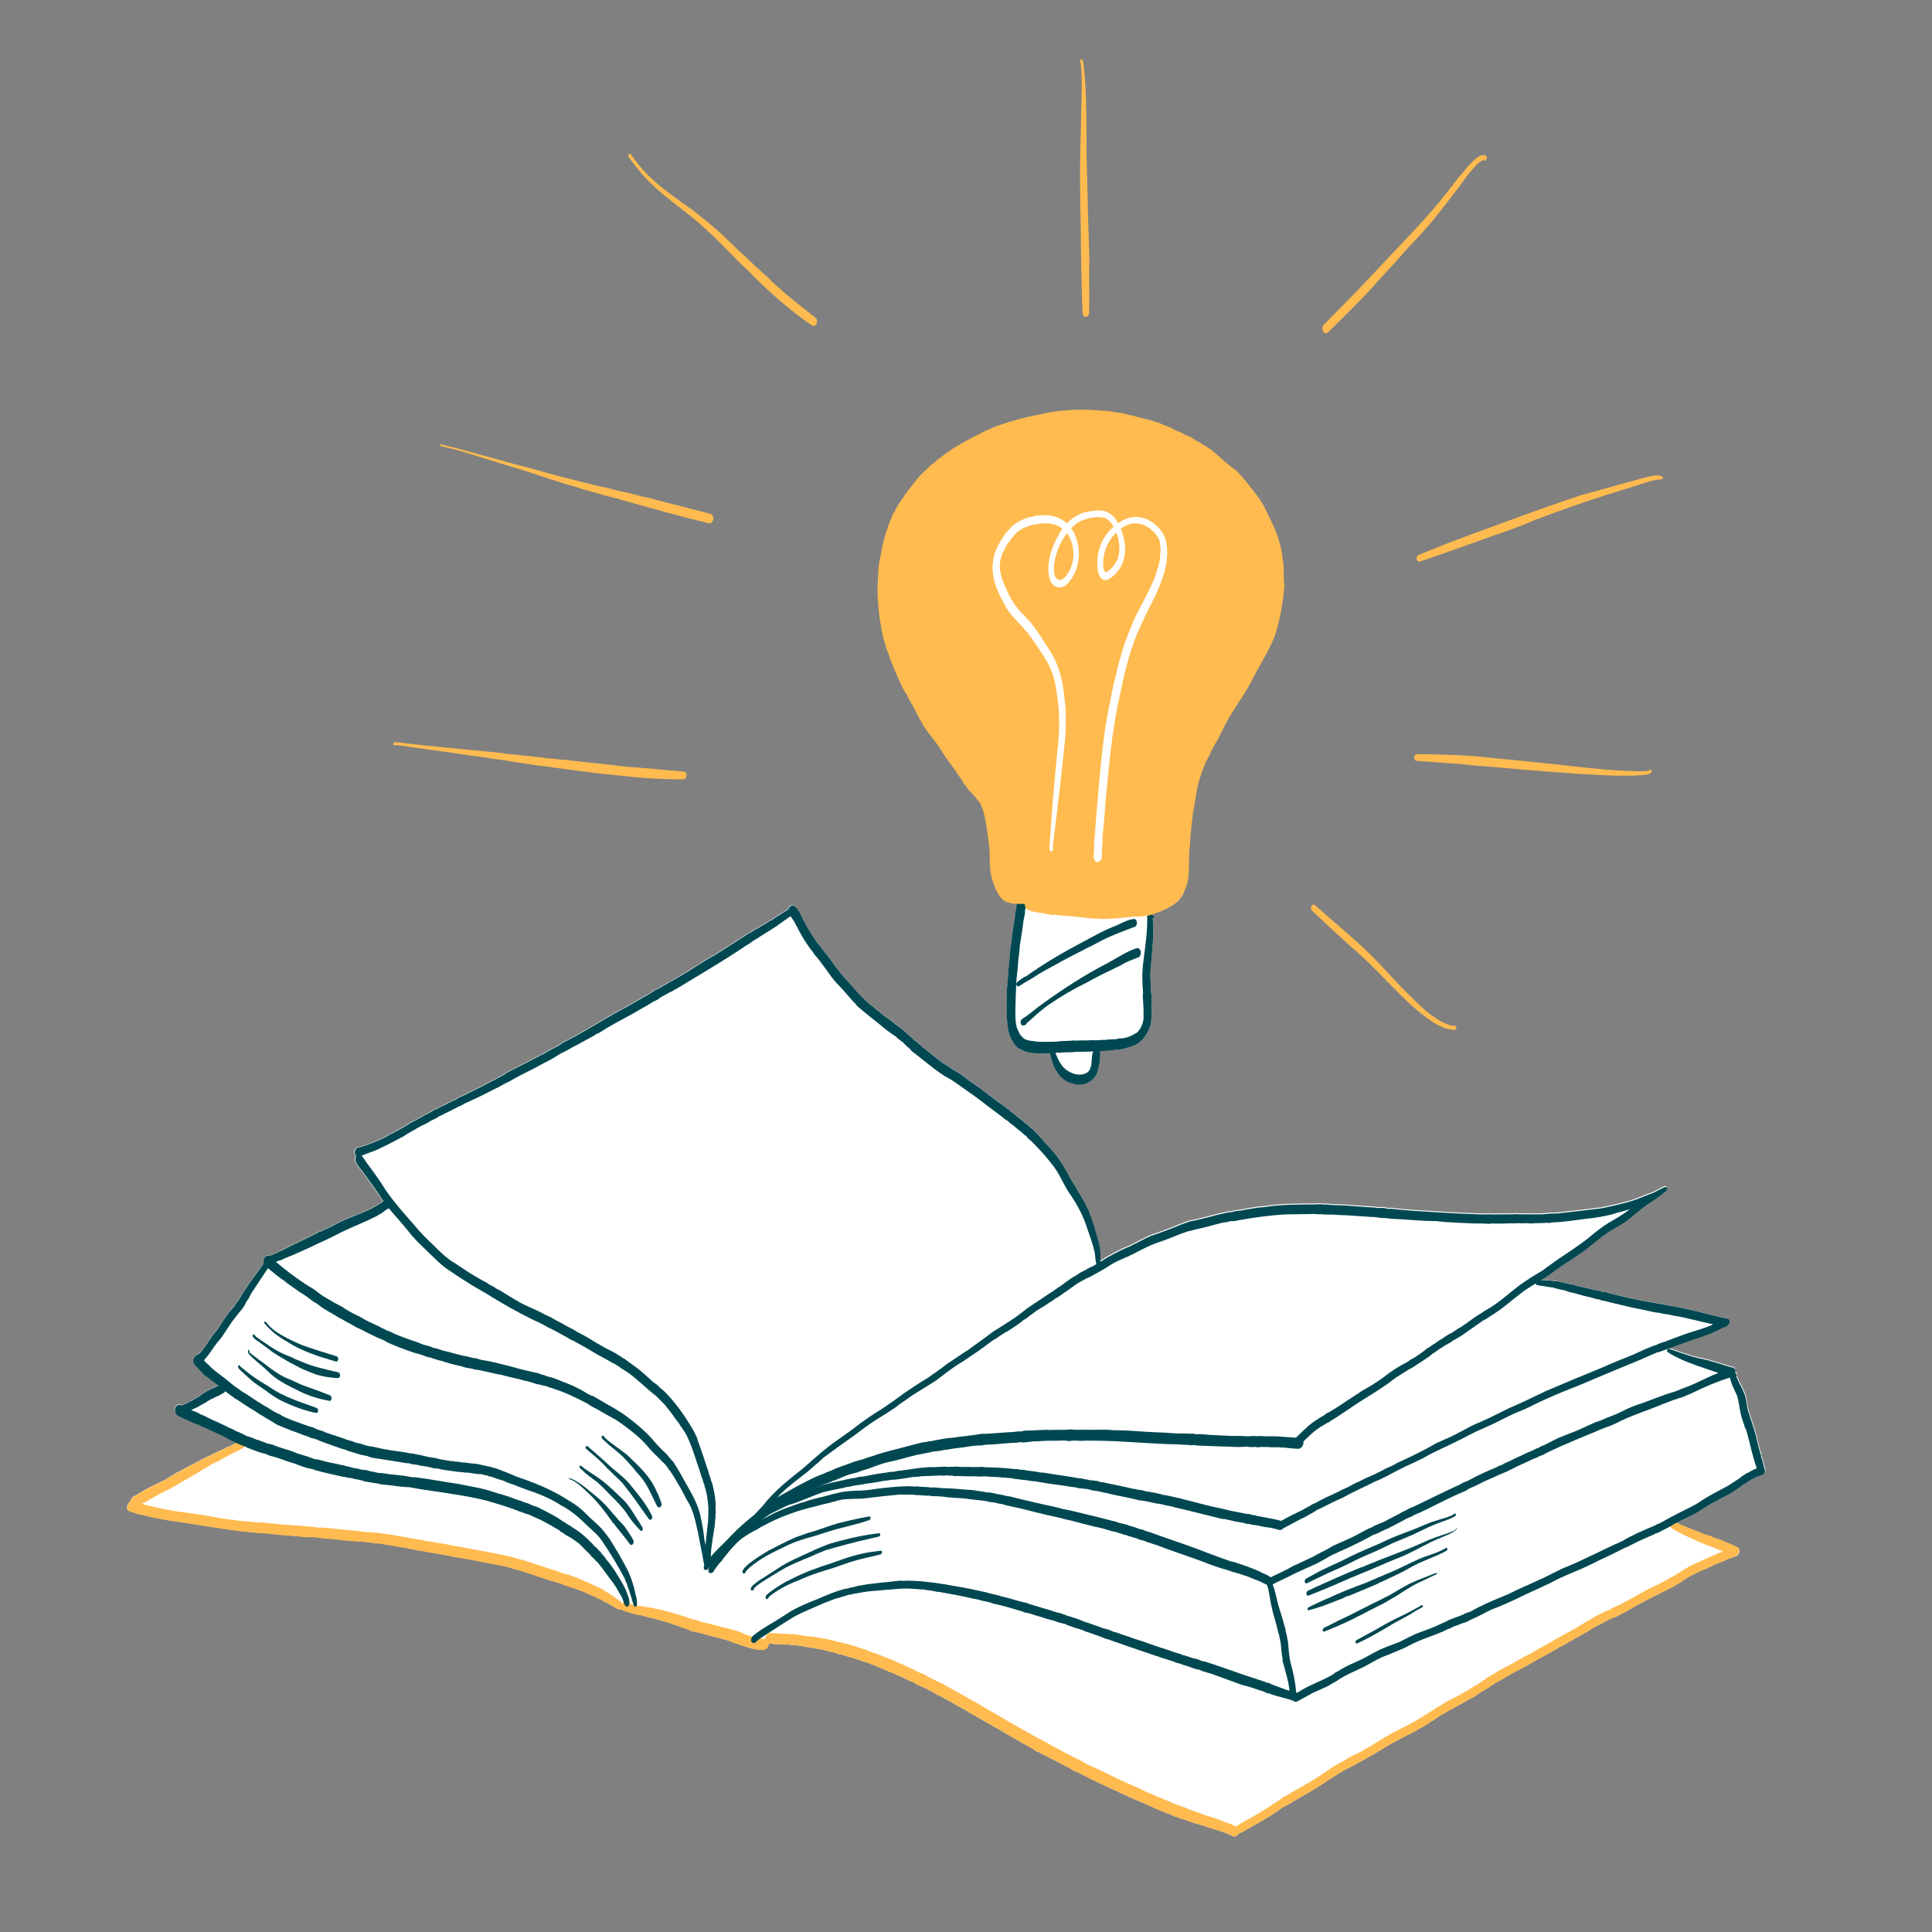 <?xml version="1.0" encoding="UTF-8"?> <svg xmlns="http://www.w3.org/2000/svg" id="Layer_1" data-name="Layer 1" version="1.1" viewBox="0 0 2000 2000"><rect x="0" y="0" width="2000" height="2000" fill="#808080" stroke="none"/><defs><style> .cls-1 { fill: #004851; } .cls-1, .cls-2, .cls-3 { stroke-width: 0px; } .cls-2 { fill: #ffbb4f; } .cls-3 { fill: #fff; } </style></defs><path class="cls-3" d="M1025.1,885.9c.1-8.8-1.7-17.4-2.7-26.1,21.4,4.3,42.8,9.4,64,14.9,1.1.3,2.2.6,3.3.9.6.1,1.2.3,1.8.5,1,.3,2,.5,3.1.8,12.5,3.3,24.9,6.6,37.3,10,2.4.6,4.7,1.3,7.1,1.9.3,0,.5.1.8.2,29.8,8.2,60.4,16.8,86.3,33.3-.7,1.6-1.4,3.3-2.3,4.8-1.2,1.5-2.4,3.1-3.4,4.7-5.4,5.1-12.1,8.5-18.9,11.4-3,.9-5.9,2.2-8.9,3.2.2.4.3.8.4,1.3.3.2.6.4.9.5.6,0,.9.8.8,1.3-.2.7-.8,1-1.4.7,1.6,18-.8,36-2.2,53.9-.8,7.6.6,15.2.4,22.8,1.2,4.9.4,11,.4,15.8.4,5.7.2,11.4-.5,17.1-1.6,6-4.5,11.6-8.7,16.2-1.5,1.3-2.9,2.6-4.3,3.9-2.4,1.3-4.8,2.7-7.5,3.4-3.2,1.1-6.4,2.2-9.7,2.5-1.7,1.2-3.7.7-5.6.7-4.2.8-8.4,1.4-12.6,1.3-1.5.5-2.9.6-4.4.2-.2,0-.3,0-.5,0,.6.9.9,2,.9,3.5,0,6.1-1.3,12.3-3,18.1-3.2,8.8-12.2,14.2-21.3,13-4.6-1-9.3-2.1-13.2-5.1-5.9-4.3-9.5-10.7-12-17.5-1-3-1.7-6.2-2.5-9.3v-.3c-3.5.2-6.9.3-10.3,0-6.9.1-14.4-.5-20.4-4.3-1.7-.5-3-1.5-4-2.9-1.6-1.2-2.7-2.8-3.5-4.6-4.2-5.9-5.7-14.5-6.1-21.4-.6-3.9-.2-7.8-.3-11.7.2-3.8-.3-7.5,0-11.3,0-3.5.2-7,0-10.5.2-2,.7-3.9.7-5.9.5-6.4.6-12.8,1.5-19.2.8-7.3.8-14.6,2.3-21.8.8-8.5,2-16.9,3.6-25.2.6-3.5.1-7.1,1.6-10.5.2-1.9.1-4,.5-6-2.4-.1-4.7-.4-7-1.2-2.7-.2-4.9-1.7-7-3.3-5.1-4.7-8-12-10.2-18.5-2.9-8.5-3.4-17.4-3.2-26.3Z"></path><path class="cls-3" d="M1827.1,1523.4c-.7,2.7-3,3.9-5.5,4.4-3.5,1.1-6.6,2.9-9.9,4.6-.9,1.2-2.4,1.5-3.6,2.3-.9,1-2,1.7-3.3,2.1-2.8,2-5.5,4.3-8.5,6-6.4,4.6-13.8,7.7-20.6,11.6-9.7,4.8-18.1,12-28.2,16-2.3,1.7-5.1,2.4-7.5,3.8-1.6.7-3.1,1.5-4.6,2.3,1.4.5,3.1,1.4,4.1,1.9,8.7,4,18,7.1,26.8,10.8,1.3.4,2.7.7,4,1,1.5.4,2.7,1.5,4.2,2,1.3.3,2.6.6,3.8,1.3,1.9.1,3.5,1.1,5.2,1.8,5.3,2.4,11.2,4.4,16.2,7.2,2.4,2.7.4,7.2-2.6,8.5-1.5.5-3,.6-4.3,1.5-1.7.4-3.4,1-5,1.7-2.5,1.1-5.9,3-8.4,3.6-1,.6-2.1,1.1-3.3,1.3-7.2,3.9-15.1,6.5-22.4,10.3-5.3,2.6-10.2,5.8-15.1,9.2-2.7,1.1-4.8,3-7.3,4.4-2.2.8-4.1,2-6.2,3-9.6,4.7-19.1,9.5-28.5,14.6-6.1,3.2-11.9,7-18.1,10-3.6,2.3-7.5,3.9-11.5,5.1-8.2,4.6-16.9,8.4-24.7,13.8-3.7,1.6-7,4.3-10.8,5.8-2.3,1.4-4.4,3.3-7,4.1-1.2.6-2.2,1.6-3.5,2-1.6.9-3.1,2.4-4.9,2.6-3.5,2.1-6.9,4.2-10.5,6.2-9.1,5.1-18.3,9.8-27.2,15.3-6.3,3.2-12.7,6.3-18.7,10-4.5,3.1-10.1,5.4-14.5,8.5-4.3,3.1-8.9,5.8-13.5,8.4-2.9,2-5.8,4.4-9.1,5.6-10,6.2-20.7,11.2-30.7,17.3-3.6,1.8-6.5,5-10.2,6.5-5.3,4.1-11.6,6.9-17.3,10.5-9.6,5-19.4,9.8-28.7,15.2-7.7,5-15.6,9.6-23.6,14-5.9,3-11.3,6.6-17.4,9.2-12.8,7-24.5,15.6-37,23.1-6.3,3.7-12.6,7.4-19,11-3.6,2.2-7.1,4.5-11,6.1-12.1,9.2-25.4,16.3-38.6,23.7-.9.5-1.7,1-2.5,1.6-1.6.8-3.3,1.1-4.7,2.3-1.3,2-3.9,3.4-6.1,2.2-.5-.2-1-.6-1.3-1-1.2-.6-2.6-.8-3.8-1.4-1.5-.6-2.7-1.3-4.3-1.6-6.6-2.6-13.3-4-19.9-6.6-6.7-1.9-13.6-3.5-20-6.5-2.7-.7-5.3-1.1-7.7-2.6-2.1-.4-4.1-.8-5.8-2.2-6.6-2.3-13-5-19.5-7.8-1.1-1-2.5-1.3-3.9-1.7-4.8-2.5-9.9-4.5-15-6.6-15.1-7.1-30.3-13.8-45.3-21-6.1-3.1-12-6.6-18.4-9-2.9-2.5-6.7-3.6-10-5.6-4.2-2.1-8.2-4.6-12.5-6.5-3.4-1.9-6.9-3.6-10.3-5.2-1-.5-1.9-1.2-2.8-1.8-1.1-.4-2.3-.5-3.2-1.1-3.2-2.8-7.3-4.4-10.9-6.6-3.3-1.6-6.3-3.7-9.5-5.4-5.2-3-10.5-5.9-15.5-9.1-5.7-3.2-11.4-6.2-17-9.6-5.5-3-10.8-6.5-16.5-9.3-3.1-2.6-6.9-4.2-10.4-6-6.4-4.2-13.3-7.5-20-11.3-2.9-.9-5.3-2.7-7.8-4.3-1.7-.6-3.4-1.3-4.8-2.5-3.4-1.3-6.4-3.3-9.9-4.2-2.5-1.4-4.5-3.5-7.5-4-4.3-1.9-8.4-4.4-12.9-5.9-2.3-.8-4.2-2.5-6.6-3-2.8-.6-5.2-2.3-7.9-3.3-3.2-1.4-6.4-2.9-9.6-4-4.2-1.3-7.9-3.5-12.2-4.2-7.1-3.3-14.9-4.5-22.2-7.1-1.7,0-3.4-.7-4.9-1.3-3-1-6.1-1.6-9.1-2.3-6.9-1.9-13.9-3-20.9-4-4.5-1.1-9.2-1.6-13.8-2.2-2.7.3-5.3-.3-7.9-.7-1.7.5-3.5.4-5.2,0-1.7,0-3.3.1-5-.4-1.9.6-3.8-.1-5.7-.5-.8,0-1.7,0-2.5,0-.3,3.4-3.1,6.7-6.5,6.7-9.4-.2-18.2-3.7-27-6.7-3.4-.9-6.7-2.5-10.1-3.6-2.8-.7-5.7-1.3-8.4-2.4-8.7-1.7-17.2-4.8-26-6.5-1.8,0-3.4-.8-5-1.8-3.1-1.1-6.2-2-9.2-3.2-9.7-3.8-19.7-6.4-29.6-9.3-1.6,0-3.1-.3-4.5-1-1.9-.2-3.8-.9-5.6-1.5-2.7.2-5.2-1.1-7.9-1.5-2-.5-4-1.2-6-1.7-1.5-.1-2.7-.8-3.9-1.5-1.4-.3-2.4-.9-3.2-1.7-.7.4-1.5.5-2.3.3-.6,0-1-.4-1.4-.7-1-.3-2.1-.4-2.7-1.4-3.2-1.8-6.4-3.4-9.5-5.4-2-.3-3.4-1.8-5.2-2.8-1.8-.8-3.9-1.1-5.4-2.5-4.5-1.7-9-3.7-13.3-5.8-4.2-1.3-8.1-3.4-12.5-4.3-1.5-.3-2.6-1.4-4.1-1.5-1.8-.1-3.3-1.1-4.9-2-1.8-.6-3.7-1.1-5.6-1.6-2.9-1.2-6-1.6-8.9-2.7-3.8-1.6-7.8-2.5-11.6-3.8-5.4-2.3-11.3-3.4-16.7-5.7-6.3-1.1-12.3-3.9-18.6-4.9-16.9-3.2-33.7-6.7-50.7-9.4-7.1-1.7-14.4-2.8-21.6-4-5.1-.7-9.1-2-14.1-2.3-3.4-.5-6.6-1.8-10.1-2.1-2.6-.4-5.1-1.2-7.8-1.4-5.7-1-11.4-2.2-17.1-2.9-2.1-.3-4.1-.7-6.1-1.1-2.3-.1-4.6,0-6.8-.4-3.3-1.3-7-.5-10.4-1.5-6.1,0-12.1-.8-18.1-1.2-10.4-1.5-21-1.8-31.4-3.4-8.1.2-16.3-.7-24.4-1.5-8.7-.3-17.4-1.6-26.1-2.4-9.2-.4-18.3-1.5-27.6-2.4-16.3-2-32.4-5-48.7-7.3-9.9-1.7-19.8-3.1-29.8-4.6-4.3-.7-8.5-2-12.9-2.6-3.1-.7-6-1.7-9.1-2.1-1.6-.6-3.3-.8-5-1-1.9-.7-3.8-1.6-5.8-2-1.2-.5-2.4-.7-3.5-1.3-2.1-1.4-2-4.3-1.1-6.3.5-1.2,1.5-2.3,2.6-3,.3-2.2,1.7-4.3,3.5-5.4,1.5-.7,2.9-1.4,4.2-2.3,9.1-6.1,19-10.4,28.8-15.2,3.5-2.5,7.5-4.3,11-6.8,2.4-1.4,5.2-2,7.3-3.9,6-3,11.8-6.3,17.8-9.3,2.9-2,6.3-3.2,9.5-4.7,4.3-2.3,8.6-4.3,13-6.2,2.7-1.3,5.3-3,8.3-3.7,1.2-.8,2.4-1.6,3.9-1.9.9-.7,1.8-1.4,2.9-1.8-.4-.2-.7-.3-1.1-.4-1.2-.5-2.3-1.3-3.4-1.9-1.5-.6-3.1-1-4.4-2.1-5.4-3.2-11.2-5.7-16.9-8.2-2.9-1.3-5.4-3.1-8.5-3.9-2.3-.8-4.2-2.3-6.5-3-4.8-1.3-9.1-4.1-13.8-5.8-2.1-.9-4-2-6-3.1-3-1.1-3.9-5.1-3-7.9.8-2.9,4.2-4.8,6.6-2.5,0,0,.1,0,.2,0,.9-.4,1.8-1,2.7-1.3,2-.3,3.5-1.7,5.3-2.6,2.2-.7,4.2-1.9,6-3.3,2.9-1.1,5.4-3.1,7.8-5.1,1.2-.9,2.7-1.2,3.7-2.3.5-.3,1.1-.5,1.8-.6.6-.6,1.3-1,2.1-1.3,1.6-1.1,3.5-1.3,5.2-2.3.8-.8,1.9-1,3-1.3.2,0,.4-.1.5-.2-2.3-1.8-4.6-3.6-7.1-5.2-1.8-1.3-3.5-2.9-5.2-4.3-1.3-.8-2.8-1.5-3.7-2.8-1.4-2.3-4-3.6-5.4-5.9-2-2.3-5-4.2-4.9-7.6-.2-2.5,1.3-5,3.2-5.8.1-.1.3-.2.5-.3.5-.4,1.1-.6,1.6-.8.8-1,1.4-1.2,2.3-1.8,1-1.3,2.1-2.6,3.1-4,2.5-3.5,4.9-7.1,7.3-10.7,2.1-2.5,3.6-5.6,6.1-7.8,3.6-4.8,6.5-10,9.9-14.9,2.2-2.8,4.1-5.8,6.7-8.3,2.3-2.5,3.8-5.6,6-8.1,3.2-4.5,5-8.8,8.1-12.8,4.4-7.2,9.8-13.8,14.8-20.7,1.2-1.7,2.1-3.5,3.4-5.1-.8-3.1.3-6.7,3.4-7.7.8-.2,1.6,0,2.2.3.8-.3,1.6-.7,2.3-1.1,1.8-.5,3.2-1.8,5-2,1.7-.7,3-2,4.9-2.2,13-6.9,26-12.6,38.3-19,1.2-.9,2.6-1.2,4-1.6,3.3-2,7-3.2,10.4-4.9,6.9-3.9,14.1-7.3,21.5-10.1,6.7-2.6,13.4-5.4,19.9-8.4,1.1-.8,2.2-1.7,3.6-1.9,2-1.6,4.3-2.7,6.4-4.1.5-.4,1-.8,1.5-1.2-1.1-1.5-2.1-3-3.1-4.6-5.5-8.5-11.5-16.6-17.5-24.8-2.6-3.9-6.2-7-7.9-11.4-.7-1.9-.6-4.1.6-5.8-.7-.6-1.3-1.6-1.5-2.5-.8-2.9.6-6.2,3.7-6.7,2.3-.3,4.4-1.6,6.7-2,8.8-3.1,17.5-6.4,25.5-11.3,8.1-4,15.8-8.5,23.5-13.2,4.5-2.4,8.4-4.3,12.5-6.9,2.9-1.2,5.5-2.8,8.2-4.3,1.2-1,2.6-1.8,4.2-1.9,2.8-2.2,6.2-3.2,9.3-4.8,3.9-2.2,7.9-3.9,11.9-5.9,1.5-1.5,3.5-2,5.4-2.8,5.1-2.7,10.4-5,15.5-7.7,9.1-4.4,17.9-9.4,26.9-14,3.8-3,8.2-4.9,12.5-7,5.4-3,11-5.5,16.5-8.5,1.3-.8,2.7-1.5,4.2-2.1,2.7-1.4,4.8-2.9,7.6-3.9,5.1-3.2,10.5-6,15.9-8.7,3-2.1,6-4,9.3-5.6,18.9-9.6,36.4-21.2,54.9-31.2,7.7-3.8,15-8.5,22.5-12.7,4.6-2.6,9.4-5,13.6-8.3,3-1.2,6-2.6,8.7-4.6,1.8-1.1,3.9-1.6,5.4-3.2,13.8-7.2,26.9-15.9,40.1-24.1,13.6-7.4,26.3-16.4,39.4-24.6,1.5-1.4,3.4-2,5.2-2.9,2.4-1.5,4.5-3.5,7.2-4.3,2.6-2,5.5-3.5,8.4-5.1,2.2-1.2,4.1-3.1,6.6-3.8,4.1-3.3,8.9-5.6,13.2-8.6,1.2-.5,2.3-1.4,3.4-2.2.4-.1.8-.3,1.2-.5,0-.5.2-.9.4-1.4,3.6-6.5,8.5.2,10.9,4,3.3,7.1,6.8,14.3,11.2,20.9,2.9,4.8,6.5,10.8,10.4,14.8,3.4,5.1,7.3,9,10.6,13.8,3.7,6,8.6,11.2,12.7,16.9,9,9,16.9,19.7,26.4,27.9,3.2,2.3,6.2,4.8,9.1,7.5,2.6,1.7,4.9,3.8,7.3,5.8,6.8,4.6,13,9.9,19.6,14.7,3,2.5,5.6,5.4,8.8,7.7,1.6,1.9,3.1,3.2,5.2,4.4,4,4.2,8.8,7.6,13.3,11.2,4.1,3.3,8.1,6.6,12.3,9.8,3.6,2.6,7.8,4.5,11.2,7.4,7.1,3.4,13.1,8.6,19.4,13.2,11.7,7.4,21.9,16.7,33.4,24.4,1.8,1.5,3.6,3,5.7,4.1,2.8,3,6.4,5,9.4,7.9,2.7,1.9,5.1,4.1,7.7,6.2,1.8,1.4,3.7,2.7,5.1,4.6,1.5.8,2.9,1.7,3.9,3.1,4.1,4.5,8.4,8.5,12.1,13.3,7.4,7.4,13.9,15.7,19.2,24.7,4,6.3,6.9,13.4,11.3,19.5,3.9,7.5,9.1,14.4,12.4,22.2,1.5,1.8,2,4.2,2.7,6.4,3.8,8.6,5.9,17.9,8.7,26.9,0,.9.5,1.7.8,2.6.3,1.7.5,3.4.9,5.1.6,3.4,1,6.9.7,10.3,0,1.4,0,2.9,0,4.3,2.7-1.6,5.5-3.3,8.1-5,4.5-2.3,8.8-4.9,13.4-7,2.3-.9,4.4-2.1,6.6-3.1,1.6-.3,3-1.1,4.4-1.9,6.6-3,12.8-6.9,19.4-9.6,9.1-3.1,19-6.7,27.7-10.3,4.4-2,9-3.4,13.5-5,3.4-.7,5.9-1.1,9.1-1.9,9-1.9,17.6-4.9,26.7-6.6,2.3-.2,4.5-1.3,6.8-.9,3.3-1.3,6.8-1.5,10.3-1.8,5.9-1.3,12-2.2,17.9-3.1,3-.1,6-.4,9-.9,8.9-1.4,17.9-1.9,26.9-2,8.2-.3,16.4-.3,24.7-.3,2.2-.4,4.5-.4,6.7.2,1.4,0,2.9-.3,4.3,0,5.7.7,11.3.6,17,.8,7.4.7,14.8,1,22.3,1.7,3.9.5,7.8,0,11.6,1,3.7.1,7.6-.5,11.1.9,4.5-.5,8.8.6,13.2.9,6.5.4,13,1.3,19.5,1.5,19.9,1.2,39.7,2.6,59.8,3.2,5.1.3,10.2.2,15.4,0,2.4.6,4.7,0,7.1,0,1.6.2,3.1.2,4.7,0,4.5.1,9,.2,13.5-.2,3.1.5,6.3,0,9.5.2,5.7.2,11.4,0,17.2,0,3.2-.4,6.4-.3,9.5-.9,2.1.3,4.3.2,6.5,0,15.4-1.7,30.8-3.4,46.2-5.4,14.6-3.2,29.4-6.1,43.2-12.2,4.2-1.7,8.5-3.1,12.6-5.1,1.5-1,3.3-1.5,4.8-2.6,1.3-.5,2.5-1.5,3.9-1.8.8-.4,1.7-.2,2.2.5.5.7.5,1.6.3,2.4,0,1-.6,2-1.6,2.2-.8.7-1.6,1.3-2.5,1.9,0,0,0,0,0,0-.7.8-1.9,1.5-2.7,2.2-4.3,3-8.3,6.2-12.8,8.9-8.6,5.7-15.9,13.1-24.4,19-5.7,3.8-11.9,6.8-17.6,10.7-6.4,4.1-11.8,9.4-18,13.8-5.4,4.9-11.8,8.7-17.7,12.9-7.9,4.7-15.4,10.1-22.8,15.6-3.4,2.4-6.9,4.6-10.3,6.7.7,0,1.5.1,2.2.2,3.8.2,7.5.2,11.2,1,2.4-.2,4.8.4,7.1,1,4.2,1,8.2,2,12.5,2.7.7.2,1.4.4,1.6.6,1.1.3,2.2.6,3.4.8,7.2,1.5,14.2,3.6,21.4,4.7.8.2,1.6.5,2,.7,1.2.6,2.6.4,3.9.5,12.6,3.9,26.2,6.5,39.1,9.2,17,3.1,34,5.8,50.9,9.7,12.6,2.8,24.8,6.5,37.4,8.9,2.2,1.1,2.2,4,1.1,5.9-.5,1-1.4,1.9-2.5,2.2-.6,0-1.8.6-2.2.6-2,.6-3.5,2.1-5.5,2.6-1.7,1.1-3.7,1.4-5.2,2.7-7.3,2.8-14.6,5.5-22.1,7.8-8,2.7-15.9,5.7-23.8,8.7,8.4,2.9,16.9,5.9,25.4,8.5,3.1.5,6.1,1.7,9.3,2,1.9.7,3.9,1.1,5.9,1.4,2,.7,3.9,1.5,6,1.8,6.7,2,13.4,4.3,20.2,6.1,1.6.8,2.2,2.3,2.2,3.9,0,0,0,0,0,.1.3.5.2,1.2.6,1.5,1.5.4,1.6,2.5.8,3.6,1.2,1.8,1.7,4,2.7,5.9,2.5,4.1,4.3,8.6,6.2,13,1.5,4.9,1.9,10,2.9,15,3.2,11.1,7.6,21.7,9.9,33.2,1,4.3,1.8,7.5,2.9,11.6.7,1.4,1.2,2.8,1.1,4.4.6,1.8,1.5,3.5,1.7,5.5.7,2,.9,4.2,1.7,6.2.6,1.1.7,2.5.3,3.7Z"></path><g><path class="cls-2" d="M1797.2,1611.1c-1.5.5-3,.6-4.3,1.5-1.7.4-3.4,1-5,1.7-2.5,1.1-5.9,3-8.4,3.6-1,.6-2.1,1.1-3.3,1.3-7.2,3.9-15.1,6.5-22.4,10.3-5.3,2.6-10.2,5.8-15.1,9.2-2.7,1.1-4.8,3-7.3,4.4-2.2.8-4.1,2-6.2,3-9.6,4.7-19.1,9.5-28.5,14.6-6.1,3.2-11.9,7-18.1,10-3.6,2.3-7.5,3.9-11.5,5.1-8.2,4.6-16.9,8.4-24.7,13.8-3.7,1.6-7,4.3-10.8,5.8-2.3,1.4-4.4,3.3-7,4.1-1.2.6-2.2,1.6-3.5,2-1.6.9-3.1,2.4-4.9,2.6-3.5,2.1-6.9,4.2-10.5,6.2-9.1,5.1-18.3,9.8-27.2,15.3-6.3,3.2-12.7,6.3-18.7,10-4.5,3.1-10.1,5.4-14.5,8.5-4.3,3.1-8.9,5.8-13.5,8.4-2.9,2-5.8,4.4-9.1,5.6-10,6.2-20.7,11.2-30.7,17.3-3.6,1.8-6.5,5-10.2,6.5-5.3,4.1-11.6,6.9-17.3,10.5-9.6,5-19.4,9.8-28.7,15.2-7.7,5-15.6,9.6-23.6,14-5.9,3-11.3,6.6-17.4,9.2-12.8,7-24.5,15.6-37,23.1-6.3,3.7-12.6,7.4-19,11-3.6,2.2-7.1,4.5-11,6.1-12.1,9.2-25.4,16.3-38.6,23.7-.9.5-1.7,1-2.5,1.6-1.6.8-3.3,1.1-4.7,2.3-1.3,2-3.9,3.4-6.1,2.2-.5-.2-1-.6-1.3-1-1.2-.6-2.6-.8-3.8-1.4-1.5-.6-2.7-1.3-4.3-1.6-6.6-2.6-13.3-4-19.9-6.6-6.7-1.9-13.6-3.5-20-6.5-2.7-.7-5.3-1.1-7.7-2.6-2.1-.4-4.1-.8-5.8-2.2-6.6-2.3-13-5-19.5-7.8-1.1-1-2.5-1.3-3.9-1.7-4.8-2.5-9.9-4.5-15-6.6-15.1-7.1-30.3-13.8-45.3-21-6.1-3.1-12-6.6-18.4-9-2.9-2.5-6.7-3.6-10-5.6-4.2-2.1-8.2-4.6-12.5-6.5-3.4-1.9-6.9-3.6-10.3-5.2-1-.5-1.9-1.2-2.8-1.8-1.1-.4-2.3-.5-3.2-1.1-3.2-2.8-7.3-4.4-10.9-6.6-3.3-1.6-6.3-3.7-9.5-5.4-5.2-3-10.5-5.9-15.5-9.1-5.7-3.2-11.4-6.2-17-9.6-5.5-3-10.8-6.5-16.5-9.3-3.1-2.6-6.9-4.2-10.4-6-6.4-4.2-13.3-7.5-20-11.3-2.9-.9-5.3-2.7-7.8-4.3-1.7-.6-3.4-1.3-4.8-2.5-3.4-1.3-6.4-3.3-9.9-4.2-2.5-1.4-4.5-3.5-7.5-4-4.3-1.9-8.4-4.4-12.9-5.9-2.3-.8-4.2-2.5-6.6-3-2.8-.6-5.2-2.3-7.9-3.3-3.2-1.4-6.4-2.9-9.6-4-4.2-1.3-7.9-3.5-12.2-4.2-7.1-3.3-14.9-4.5-22.2-7.1-1.7,0-3.4-.7-4.9-1.3-3-1-6.1-1.6-9.1-2.3-6.9-1.9-13.9-3-20.9-4-4.5-1.1-9.2-1.6-13.8-2.2-2.7.3-5.3-.3-7.9-.7-1.7.5-3.5.4-5.2,0-1.7,0-3.3.1-5-.4-1.9.6-3.8-.1-5.7-.5-.8,0-1.7,0-2.5,0-1.3,0-2.6-.3-3.4-1.5-.7-1.1-.9-2.3-.7-3.5.4-3.2,3.4-6.4,6.8-5.9,2.2.6,4.3.1,6.5.2,2.9.8,6.2.7,9.2.6,2.5.6,4.9.5,7.5.3,3.6.7,7.2,1.2,10.8,1.8,10.5,1,21,2.5,31.3,5.3,6.9,1.9,13.9,3,20.7,5.4,6.1,2.2,12.6,3.5,18.3,6.7,3.9.5,7.3,2.6,11,3.8,5.8,2.2,11.7,4.3,17.2,7.3,3.5.7,6.2,3,9.5,4.1,4.6,1.8,8.1,4.3,12.1,5.9,3,.5,5.3,2.4,7.8,3.9,1.8.6,3.5,1.3,4.9,2.5,3.6,1.4,6.9,3.4,10.6,4.9,6.6,4.1,13.6,7.4,20.3,11.4,3.5,1.6,6.6,4,10,5.9,1.5.6,3.1,1.1,4.3,2.1,7.8,4.8,15.7,9.5,23.8,13.8,8.5,5.5,17.6,10.1,26.3,15.2,2.4,1.7,5.3,2.5,7.6,4.4,3.6,1.8,7,4,10.8,5.4,1.8,1.9,4.3,2.4,6.4,3.8,2.9,1.7,5.8,3.4,8.8,4.8,4.1,2.5,8.5,4.5,12.7,6.8,3.6,1.7,6.9,3.9,10.7,5.1,5.2,3.7,11.2,6,17,8.7,13.7,6.6,27.4,13.5,41.5,19.4,3.8,1.8,7.7,3.4,11.4,5.5,3.1,1.2,6.8,2.4,9.5,4.2,3.3.6,6.3,2.4,9.3,3.8,1.9.3,3.6,1.1,5.3,2,2.9,1.5,5.9,2.7,9,3.4,2,1.2,4.1,1.9,6.4,2.4,3.7,2.3,8.1,3.1,12.1,4.7,3.2.8,5.9,2.6,9.1,3.2,6.8,2.4,13.9,4.3,20.5,7.3,3.7,1.1,7.3,2.4,10.6,4.4,2.4-1.3,4.1-3.4,6.6-4.3,5.8-3,11.3-6.4,17-9.5,6.6-4.1,12.8-8,19.3-12.5,3.3-1.3,5.3-4.3,8.6-5.5,10.2-6.1,20.8-11.7,30.9-18,8-5,15.5-11.1,23.9-15.5,5.4-3.1,10.9-6,16.2-9.1,4.3-1.5,8.1-4.1,12-6.3,5.3-2.4,9.7-6.1,14.8-8.8,3.6-2.7,7.8-4.2,11.4-6.9,10.9-5.3,21.7-10.9,32.1-17.2,7.1-4.6,14.3-9,21.5-13.5,7.1-4.5,14.9-7.6,22-12.1,3.9-1.9,7.3-4.4,11-6.5,4.9-2.6,9.2-6.2,13.9-9.1,4.3-2.1,8-5.2,12.3-7.4,3.3-1.7,6.5-3.4,9.8-5.1,6.7-3.5,12.9-7.8,19.8-10.9,14.6-8.2,29.2-16.7,43.8-24.6,7.4-3.8,14.1-8.7,21.5-12.6,4.5-2.9,9.3-5.1,14.1-7.4,2.4-1,4.8-1.6,6.9-3.4,4.7-2.1,9.4-4,13.8-6.7,7.7-4,15.2-8.6,22.9-12.6,8.2-3.9,16.4-7.8,24.1-12.5,7.7-3.7,14.4-9.2,22.1-12.9,10.5-4.8,21-9.6,31.6-14-3.8-1.4-7.4-3.2-11.2-4.5-1.8-1.1-3.9-1.5-5.9-2-2.8-1.6-5.8-2.7-8.8-3.9-9.3-4.4-19-8.3-27.5-14-.7-.4-1-1.1-1.1-1.8-.2-1.4.6-3.1,1.7-3.9,1.2-1,2.9-1,4.1,0,.2,0,.4.1.6.2,1.4.5,3.1,1.4,4.1,1.9,8.7,4,18,7.1,26.8,10.8,1.3.4,2.7.7,4,1,1.5.4,2.7,1.5,4.2,2,1.3.3,2.6.6,3.8,1.3,1.9.1,3.5,1.1,5.2,1.8,5.3,2.4,11.2,4.4,16.2,7.2,2.4,2.7.4,7.2-2.6,8.5Z"></path><path class="cls-2" d="M796,1701.5c-.3,3.4-3.1,6.7-6.5,6.7-9.4-.2-18.2-3.7-27-6.7-3.4-.9-6.7-2.5-10.1-3.6-2.8-.7-5.7-1.3-8.4-2.4-8.7-1.7-17.2-4.8-26-6.5-1.8,0-3.4-.8-5-1.8-3.1-1.1-6.2-2-9.2-3.2-9.7-3.8-19.7-6.4-29.6-9.3-1.6,0-3.1-.3-4.5-1-1.9-.2-3.8-.9-5.6-1.5-2.7.2-5.2-1.1-7.9-1.5-2-.5-4-1.2-6-1.7-1.5-.1-2.7-.8-3.9-1.5-1.4-.3-2.4-.9-3.2-1.7-1.3-1.5-1.3-3.7.6-5.6.1-.2.3-.3.5-.4.5-.4,1-.6,1.6-.7,1.5-.3,3.1.1,4.7.3.4,0,.7.3,1.1.5.5.3,1,.6,1.6.7.9.3,1.8.5,2.8.8,1.1.3,2.2.5,3.4.7,2.1.3,4.2.6,6.1.8,1.5.6,3,.8,4.6.8,1.9.2,3.7.6,5.5.7,2.1.8,4.1,1.3,6.4,1.4,12.1,3.1,24.1,6.5,35.9,10.8,2.1,0,4,.5,5.7,1.6,1.5.4,3.1.8,4.6,1.3,6.8,1.7,13.7,3,20.4,5.2,5.7.9,11.1,3,16.7,4.4,4.5,2.1,9.1,4,13.9,5.3,1.6.4,3.3.8,5,1.1,1.2.3,2.4.5,3.7.7,1.3.2,2.7.4,4,.6,0,0,.1,0,.2,0,1.3,0,2.6.5,3.3,1.7.6,1,.9,2.2.8,3.4Z"></path><path class="cls-2" d="M643.1,1665.9c-.7.4-1.5.5-2.3.3-.6,0-1-.4-1.4-.7-1-.3-2.1-.4-2.7-1.4-3.2-1.8-6.4-3.4-9.5-5.4-2-.3-3.4-1.8-5.2-2.8-1.8-.8-3.9-1.1-5.4-2.5-4.5-1.7-9-3.7-13.3-5.8-4.2-1.3-8.1-3.4-12.5-4.3-1.5-.3-2.6-1.4-4.1-1.5-1.8-.1-3.3-1.1-4.9-2-1.8-.6-3.7-1.1-5.6-1.6-2.9-1.2-6-1.6-8.9-2.7-3.8-1.6-7.8-2.5-11.6-3.8-5.4-2.3-11.3-3.4-16.7-5.7-6.3-1.1-12.3-3.9-18.6-4.9-16.9-3.2-33.7-6.7-50.7-9.4-7.1-1.7-14.4-2.8-21.6-4-5.1-.7-9.1-2-14.1-2.3-3.4-.5-6.6-1.8-10.1-2.1-2.6-.4-5.1-1.2-7.8-1.4-5.7-1-11.4-2.2-17.1-2.9-2.1-.3-4.1-.7-6.1-1.1-2.3-.1-4.6,0-6.8-.4-3.3-1.3-7-.5-10.4-1.5-6.1,0-12.1-.8-18.1-1.2-10.4-1.5-21-1.8-31.4-3.4-8.1.2-16.3-.7-24.4-1.5-8.7-.3-17.4-1.6-26.1-2.4-9.2-.4-18.3-1.5-27.6-2.4-16.3-2-32.4-5-48.7-7.3-9.9-1.7-19.8-3.1-29.8-4.6-4.3-.7-8.5-2-12.9-2.6-3.1-.7-6-1.7-9.1-2.1-1.6-.6-3.3-.8-5-1-1.9-.7-3.8-1.6-5.8-2-1.2-.5-2.4-.7-3.5-1.3-2.1-1.4-2-4.3-1.1-6.3.5-1.2,1.5-2.3,2.6-3,1.4-.9,3-1.2,4.6-.3,2.3.8,4.6,1.8,7.1,1.9.3,0,.5.2.8.3,1.5.6,3.1,1.1,4.7,1.3,13.7,3.4,27.4,6.3,41.4,7.8,10.8,1.7,21.6,3,32.3,5.3,3.9.5,8.1,1.4,12,1.8,3.3,0,6.4.9,9.6,1.3,7.9.3,15.8,1.7,23.8,1.7,14.9,1.7,29.8,2.9,44.8,3.9,4.3.5,8.7.5,13,1.4,6-.2,11.9.8,17.9,1.3,10.6,1.3,21.2,1.8,31.7,3.4,2.9,0,5.7.1,8.5.8,3.4-.7,6.7.5,10.1.9,8,.7,15.7,2.6,23.6,3.7,3.7,1,7.4,1.1,11.1,2.1,3.2.3,6.4.6,9.4,1.8,4.1.3,8.1,1.2,12.2,1.9,3.5.7,7,.8,10.4,1.8,14.2,2.5,28.4,5.3,42.6,7.9,15.3,2.6,31.2,6.6,45.8,11.6,11.3,3.9,22.8,7.1,33.9,11.3,1,.1,1.9.3,2.9.4,1.6.4,2.9,1.6,4.6,1.8,6,2,11.7,5,17.6,7.3,4.2,1.9,8.3,4.1,12.4,5.9,1.9,1.5,3.9,2.8,6.2,3.7.8.4,1.5,1.1,2.2,1.7,1,.8,2.3,1.2,3.2,2,2.2,2,4.7,3.7,7.2,5.2.4.4.6,1,1,1.5.2.1.4.3.6.4.3.3.5.6.7,1.1.9,1.6,0,4-1.7,4.9Z"></path><path class="cls-2" d="M254.6,1495.6c-.3.6-.6,1.1-1,1.5-1.4,1.7-3.5,2.9-5.5,3.6-1.3,1.3-2.8,1.9-4.6,2.3-1.1.9-2.3,1.5-3.6,1.8-4.1,2.6-8.6,4.3-12.5,7.1-3.3,1.5-6.6,2.8-9.7,4.8-9.7,5.5-18.8,11.8-28.7,16.8-7.6,5.1-15.9,9.1-24.1,13.2-3.8,2.1-7.5,4.2-11.2,6.3-1.5,1-2.8,2.1-4.6,2.5-.7.3-1.3.7-1.9,1.1-1.8,1.1-3.5,2.2-5.6,2.5-1.4.9-3.5,1.3-5,.4-1.7-1.1-2.1-2.9-1.9-4.7.3-2.2,1.7-4.3,3.5-5.4,1.5-.7,2.9-1.4,4.2-2.3,9.1-6.1,19-10.4,28.8-15.2,3.5-2.5,7.5-4.3,11-6.8,2.4-1.4,5.2-2,7.3-3.9,6-3,11.8-6.3,17.8-9.3,2.9-2,6.3-3.2,9.5-4.7,4.3-2.3,8.6-4.3,13-6.2,2.7-1.3,5.3-3,8.3-3.7,1.2-.8,2.4-1.6,3.9-1.9.9-.7,1.8-1.4,2.9-1.8.4-.2.9-.3,1.3-.4,2.1-1.4,5.3-4.5,7.8-2.1,2.8-.5,2.3,3.5.5,4.3Z"></path><path class="cls-3" d="M1091.7,876.8c-2.2-14.5-3.7-29.1-3.5-43.8-.5-4.8.1-9.7.2-14.4.4-8.4.7-16.7,1.2-25.1,1-20.2,4.7-40.7,1.3-60.9-.7-4.5-1.8-8.8-3.8-12.9-.3-1.5-1.3-2.8-1.8-4.3-.4-1.1-.6-2.3-1.4-3.1-3.1-5-6.5-9.3-9.9-14-1.8-2.4-3.9-4.7-5.1-7.5-1.7-1.9-3.3-4-4.6-6.2-3.4-4.1-6.6-8.3-10-12.4-2-1.4-3.7-3.3-5.4-5-.9-1.2-1.9-2.3-3-3.3-.7-.9-1.4-1.8-2.3-2.5-1.7-1.9-2.9-4.1-4.5-6.2-2.7-4.1-5.1-8.3-7.3-12.6-.9-1.8-.7-4.2.6-5.7,1.2-1.6,3.6-1.7,4.7,0,3.8,5.7,7.5,11.5,12,16.6,1.8,2.7,4.4,4.7,6.6,7,3,3.5,6.3,6.7,9.4,10.2,3.6,4.1,6.7,8.8,9.3,13.6,1.9,2,3.2,4.3,4.7,6.6,7.2,9.9,14.5,20.4,16.6,32.8,5.4,21.6,1.6,44.6,0,66.4-1,16.4-2.3,32.8-2.6,49.3,0,10.7.7,21.5,1.4,32.2.7.5.7,1.6.5,2.4,0,.8,0,1.6-.2,2.4-.3,1.8-2.5,2.3-3,.3Z"></path><path class="cls-1" d="M1725.3,1231.5c0,1-.6,2-1.6,2.2-.8.7-1.6,1.3-2.5,1.9,0,0,0,0,0,0-3.6,2.5-7.6,4.4-11.5,6.6-4.7,1.8-8.7,4.3-13.5,5.9-2.8,1.4-5.7,2.6-8.6,3.6-4,1.3-8.1,2.4-12.2,3.4-11.6,3.8-23.8,5.7-36,6.9-10.9,1.5-21.8,3.1-32.9,3.5-1.6.5-3.3.7-5,.3-5.6.6-11.4.1-17,.8-3.6-.8-7.3,0-10.9-.3-1.8-.2-3.6,0-5.4.2-2.3,0-4.6-.3-6.9,0-5.6,0-11.2.4-16.8,0-2.7.7-5.3.3-8,.1-3.6,0-7.3,0-10.9-.1-13.3-.6-26.6-.9-39.7-2.5-9.3.2-18.6-.7-27.9-1.3-7.5-.7-14.6-.7-21.6-1.4-2.4-.9-4.8,0-7.2-.5-3.3-.5-6.5-1.2-9.9-1-11.5-.8-23.1-1.8-34.7-2.1-4.6-.5-9.2-.4-13.9-.4-3.1-.7-6.1.2-9.2-.6-9.8,0-19.5.4-29.3.4-17.1.9-34.2,3.2-51.1,6.3-2.4.8-4.8.8-7.3.7-3.1,1.2-6.5,1.1-9.6,2-8,1.8-15.7,4.4-23.8,6-3.7.6-7.1,2.1-10.8,2.6-9.3,3-18.2,7.2-27.5,10.4-10.2,3.1-19.7,8.1-29.1,13.1-2.7.9-4.9,2.7-7.7,3.5-5.2,2.5-10.4,4.3-15.1,7.4-6.8,4.6-14.1,8.5-21.3,12.4-4.5,1.8-8.5,4.4-12.8,6.6-5.2,3.8-10.4,7.3-15.6,10.9-2.6,1.7-4.8,3.9-7.7,5-2.1,1.7-4.3,3.3-6.6,4.5-4.3,3.1-8.9,5.7-13.4,8.5-2.8,2-5.4,4.2-8.3,6.1-1.5,1.6-3.4,2.5-5.2,3.6-4.7,4.1-10.1,7.3-15.3,10.8-4.5,2.4-8.8,5.1-12.8,8.1-2.3,1-4.2,2.6-6.3,4-5.6,4.1-11.1,8.5-17,12.2-5.3,3.5-10.3,7.3-15.8,10.4-8.1,5.3-15.7,11.2-23.4,17.1-7.9,4.9-15.5,9.8-23.5,14.6-4.5,3-8.7,6.4-13.3,9.2-2.8,2.3-5.8,4.7-9,6.5-6.7,4.9-14.1,8.6-20.8,13.4-8,5.2-15.2,11.4-23.1,16.8-9,6.2-17.8,12.8-26.6,19.2-5.3,5.2-11.2,9.8-16.7,14.8-10.7,8.3-21.8,16.3-31.1,26.3,13.6-7.7,27.2-15.6,41.5-22,3.2-1.5,6.7-2.4,9.8-4.1,2.5-.9,5-1.5,7.3-3,5.5-2.4,11.1-4,16.7-6.2,4.2-1.9,8.5-2.7,12.8-4,3.3-1,6.4-2.5,9.8-3.2,12.8-4.8,26.2-7.4,39.3-11.1,4-1,8.1-2,12.1-3.1,2.4-.6,4.9-.4,7.2-1.3,1.8-.1,3.6-.2,5.3-.8,6.2-1.1,13.5-2.7,19.9-3,10-1.5,20.1-2.3,30.1-4,10.6,0,21.2-1.5,31.9-1.9,2.2-.1,4.3-.5,6.5-.7,2,.5,3.7-.2,5.6-.7,9,0,18.1-1.1,27.1-.7,7-.5,14,.4,20.9-.7,5,1,10.1.2,15.1.5,9.4.3,18.7-.7,28,.4,13,0,26,1.1,38.9,1.9,9.2.3,18.3.8,27.5,1.5,4.3.2,8.6-.1,12.9.2,2.5.2,5-.3,7.4.7,5.3-.6,10.6.5,15.9.7,7.1.3,14.3.7,21.4,1,3.6-.1,7.2-.1,10.8,0,3.5.4,7,.5,10.5,0,2.6,0,5.1.5,7.7,0,4.2.6,8.5.4,12.8.3,7.2,0,14.4,1,21.6,1.3,1.1,0,2.1.2,3.2.3,1.4.1,2.8.3,4.2.3,2,.3,2.9,2.2,3,4.1,0,.5,0,1,0,1.5-.4,2.5-2.2,5-4.8,5.5-4.2,0-8.5-.7-12.7-1-2.6-.6-5.2,0-7.8-.6-4.2.1-8.4.1-12.6-.3-1.8.1-3.7.1-5.5-.1-2.3.6-4.5.5-6.8,0-2.8.5-5.6.2-8.4-.3-6.9.8-13.8.3-20.7,0-7,0-13.9-.6-20.9-.7-4.3-.5-8.6.3-12.8-1-2,.5-3.9.4-5.9,0-5.9-.1-11.6-.9-17.5-.7-26.7-.8-53.4-3.7-80.2-3.7-4.6,0-9.3-.2-13.9.2-4-.3-8.2-.5-12.1.2-4.3-.8-8.6-.6-13-.3-3.1,0-6.2-.2-9.3,0-5.1,0-10.2.8-15.4.6-3.2.7-6.5.7-9.7,1.2-1,0-2-.3-2.9-.5-1.1.3-2.2.6-3.2.6-7.7.2-15.4,1.1-23,1.7-4.7.4-9.4,0-14,1.2-5.1,0-10.2.5-15.2,1.4-5.5,1.1-11.1,1.1-16.6,2.3-3.1.9-6.4.5-9.4,1.5-4.4.9-9.1.8-13.4,2.2-4.1.6-8,1.8-12.2,2.3-9.2,2.2-18.1,4.9-27.3,7-9.9,1.7-18.8,6.3-28.4,9-2.2.6-4.3,1.5-6.4,2.3-3.5.8-6.9,1.7-10.3,2.8-3.9,1.5-7.7,3.3-11.5,4.8-3.2.8-6,2.6-9.2,3.6-5.2,1.8-10.1,4.1-15.2,5.9-1.7.9-3.4,1.8-5.1,2.8t0,0c-5,2.8-9.9,5.8-15,8.5-10,5.3-19.8,10.8-28.5,17.9-.3.3-.7.5-1,.8-2,1.5-4.1,3-6.1,4.6-6.7,5-13.3,10.2-19.3,15.9-7.5,8.4-14.2,17.6-21.3,26.3-.4.5-.8,1-1.2,1.5-1.5,2-2.9,3.9-4.3,6-.7,1.7-2.4,3.3-4.2,2.7,0,0-.1,0-.1,0-1.7-.5-2-2.2-1.5-4.5,0-.3.2-.6.3-1,.3-1,.7-2,1.2-3.1,2.2-4.8,5.9-10.1,6.9-11.4,1-2.6,3.3-4.2,4.8-6.5,1.6-2,3.2-4.1,4.9-6,3.7-4.5,7.6-8.7,11.7-12.7,5.5-5.2,11.4-10.2,17.4-14.9,2.9-2.9,5.5-6,8.4-8.9,11.9-15.5,27.3-27.6,42.5-39.6,8.2-7.1,16.5-14.8,25.1-21.5,6.7-5.4,14.1-10.1,21.1-15.3,6.6-4.6,12.3-9.5,18.9-13.9,5.8-4.3,12-7.8,18-11.8,7.5-5,14.8-10.3,22.1-15.7,7.9-5.1,15.5-10.6,23.6-15.2,2.7-1.6,4.9-3.9,7.7-5.3,2-1.3,3.7-3.1,5.8-4.2,2.7-2,5.1-4.2,8-6,7.1-4.5,13.7-9.5,20.9-13.8,8.5-6.5,17.5-12.5,25.9-19.1,7.3-4.2,12.6-8,19.5-12.3,5.3-3.5,10.3-7.4,15.2-11.4,8-5.2,15.8-10.6,23.8-15.9,3.8-2.1,6.6-4.7,10.9-7.3,5.3-3.7,10.3-8,16.1-10.9,2.9-2.2,6.2-4.1,9.6-5.5,2.2-1.7,4.7-2.8,7.3-3.8,1.2-.7,2.4-1.4,3.6-2.1,1.5-.9,2.9-1.7,4.4-2.6,2.7-1.6,5.5-3.3,8.1-5,4.5-2.3,8.8-4.9,13.4-7,2.3-.9,4.4-2.1,6.6-3.1,1.6-.3,3-1.1,4.4-1.9,6.6-3,12.8-6.9,19.4-9.6,9.1-3.1,19-6.7,27.7-10.3,4.4-2,9-3.4,13.5-5,3.4-.7,5.9-1.1,9.1-1.9,9-1.9,17.6-4.9,26.7-6.6,2.3-.2,4.5-1.3,6.8-.9,3.3-1.3,6.8-1.5,10.3-1.8,5.9-1.3,12-2.2,17.9-3.1,3-.1,6-.4,9-.9,8.9-1.4,17.9-1.9,26.9-2,8.2-.3,16.4-.3,24.7-.3,2.2-.4,4.5-.4,6.7.2,1.4,0,2.9-.3,4.3,0,5.7.7,11.3.6,17,.8,7.4.7,14.8,1,22.3,1.7,3.9.5,7.8,0,11.6,1,3.7.1,7.6-.5,11.1.9,4.5-.5,8.8.6,13.2.9,6.5.4,13,1.3,19.5,1.5,19.9,1.2,39.7,2.6,59.8,3.2,5.1.3,10.2.2,15.4,0,2.4.6,4.7,0,7.1,0,1.6.2,3.1.2,4.7,0,4.5.1,9,.2,13.5-.2,3.1.5,6.3,0,9.5.2,5.7.2,11.4,0,17.2,0,3.2-.4,6.4-.3,9.5-.9,2.1.3,4.3.2,6.5,0,15.4-1.7,30.8-3.4,46.2-5.4,14.6-3.2,29.4-6.1,43.2-12.2,4.2-1.7,8.5-3.1,12.6-5.1,1.5-1,3.3-1.5,4.8-2.6,1.3-.5,2.5-1.5,3.9-1.8.8-.4,1.7-.2,2.2.5.5.7.5,1.6.3,2.4Z"></path><path class="cls-1" d="M1721.3,1235.5s0,0,0,0c-.7.8-1.9,1.5-2.7,2.2-4.3,3-8.3,6.2-12.8,8.9-8.6,5.7-15.9,13.1-24.4,19-5.7,3.8-11.9,6.8-17.6,10.7-6.4,4.1-11.8,9.4-18,13.8-5.4,4.9-11.8,8.7-17.7,12.9-7.9,4.7-15.4,10.1-22.8,15.6-3.4,2.4-6.9,4.6-10.3,6.7-2.1,1.3-4.1,2.6-6.2,3.9-3.8,2.4-7.6,4.7-11.4,7.3-8,6.1-15.7,12.6-23.7,18.7-4.5,3.3-9.2,6.3-13.9,9.2-1.6,1.5-3.9,1.9-5.5,3.3-7.2,4.9-14.2,10-21.4,15-2.9,1.9-5.9,3.5-8.9,5.1-2.1,1.8-4.6,3-7,4.4-1.6.7-2.9,1.8-4.3,2.8-3.6,1.8-6.6,4.5-10,6.6-3.7,3.4-8.2,5.7-12.2,8.7-4.2,2.4-7.8,5.5-12.2,7.4-5.7,3.8-11.7,7-17.1,11.2-10.8,8.5-22.7,15.2-34.2,22.6-9.8,6.3-19.1,13.3-29.2,19.2-1.3,1.1-2.7,2.1-4.4,2.5-2.8,2.2-6.2,3.3-8.8,5.6-5.7,3.7-10.3,8.7-15.2,13.3,0,0,0,0-.1,0-3.1,2.6-6.4,8.8-10.3,5-2.3-3.6.5-6.8,3.1-9.4.4-.4.8-.8,1.2-1.1,2.8-2.5,5.3-5.4,8.2-7.7,5.7-5.7,12.7-10.2,19.7-14.1,1.1-1.3,2.6-2.1,4.3-2.7,2.6-1.4,5-3.2,7.6-4.6,9-6.1,18.1-11.9,27.2-17.9,9.7-5.4,19.1-11.3,27.8-18.3,5.9-4.1,12-8,18.4-11.2,2.5-1.8,5.1-3.5,7.9-4.8,4.3-3,8.8-5.8,12.7-9.3,3.1-1.4,5.5-3.8,8.5-5.4,2.4-1.6,4.6-3.6,7.3-4.7,2.9-2.2,5.8-4.4,9.2-5.7,3.4-2.2,6.6-4.5,10.2-6.4,5.9-3.9,11.5-8.3,17.4-12.2,2-1.3,4.2-2.2,6-3.9,3.9-2.3,7.9-4.5,11.6-7.1,11.4-7.9,21.3-17.7,33-25.1,5.3-3.7,10.9-6.8,16.4-10.2,5.2-3.9,10.4-7.6,15.7-11.4,11.8-8.1,24-15.6,34.9-24.8,5.5-4.6,11.1-8.9,17.2-12.8,8-4.6,16-9.2,23.3-14.9,1-.8,1.9-1.6,2.9-2.4,6.8-5.3,14.3-9.7,21.7-14.1,3.7-1.5,7.8-6.4,9.3-1.8.4,1,.2,1.7-.3,2.3Z"></path><path class="cls-1" d="M1788.8,1371.4c-.5,1-1.4,1.9-2.5,2.2-.6,0-1.8.6-2.2.6-2,.6-3.5,2.1-5.5,2.6-1.7,1.1-3.7,1.4-5.2,2.7-7.3,2.8-14.6,5.5-22.1,7.8-8,2.7-15.9,5.7-23.8,8.7-.4.2-.9.3-1.3.5-.3.1-.6.2-1,.4-3.5.9-6.6,2.7-10.2,3.3-5.4,2.2-10.7,4.6-16,7-20.2,8.4-40.5,16.6-60.7,25.4-12.8,5.1-25.8,10.1-38.3,15.9-8.8,3.6-17.1,8.6-25.9,12.1-11.5,4.3-22,10.7-33.2,15.6-5.5,2.6-11.2,4.8-16.6,7.6-5.3,2.4-10.2,5.6-15.6,7.9-11.2,5.8-22.9,10.5-33.8,16.8-1.5,1.2-4.2,2-5.9,2.9-6,3.4-12.7,5.7-18.7,9-9,4.3-17.4,9.7-26.7,13.2-11.2,5.7-22.7,10.6-33.6,16.8-9.2,3.9-17.9,8.7-26.9,12.9-3.5,2.7-7.6,4.2-11.3,6.7-8,3.7-15.7,8-23.4,12.2-1.3,1-2.6,2.3-4.4,1.5-4.9-1.5-10-2.5-15.1-3-3.5-.8-7-1.5-10.5-2.1-2,.1-3.8-.7-5.7-1.1-1.6.2-3.1-.1-4.6-.9-5-.7-10-1.6-14.9-2.9-1.4-.2-2.8-.4-4.1-1-2.8-.1-6.2-.7-8.8-1.5-14.7-3.5-29.1-7.5-43.9-10.7-3-1.1-6.1-1.7-9.3-2.1-3.3-1-6.6-1.8-10.1-2-6-1.4-12.1-2.8-18.2-3.4-10.9-3-22.2-4.4-33.1-7.4-3.7-.3-8.9-2.4-12.5-2.3-2.5-.5-5-1.1-7.5-1.9-1.8,0-3.5,0-5.2-.6-2.2-.2-4.5,0-6.6-1-4.8-.5-9.5-1.3-14.2-2.1-7.1-.8-14.1-1.8-21.1-3-3.2-.4-6.2-1.4-9.4-1.4-3.7-.4-7.3-1.3-11.1-1.4-2.3-.1-4.3-.9-6.6-.8-2.2-.2-4.3-1.2-6.5-1-2.4-.4-4.8-.5-7.2-.5-1.7-.3-3.4-.5-5.2-.5-3.8-.4-7.6-.2-11.3-.7-3.2-.4-6.4.6-9.5-.1-6.9,0-13.6,0-20.5-.4-1.7.3-3.4.3-5-.3-2.1,0-4.1,0-6.2-.4-2.1.3-4.2.7-6.3.2-6.7.2-13.5.7-20.2.8-2.9.6-5.9.7-8.8.8-6.2,1.1-12.3,2-18.5,2.8-3.5-.4-7,1.1-10.5,1-5.6.9-11.2,2.3-16.9,2.8-6.8,1.4-13.6,1.8-20.3,3.5-2.1.1-3.3.5-5,1-2.1.4-4.2.8-6.2,1.3-5.1,1-10.2,2-15.2,3.3-12.3,4.1-23.9,10-36.5,13.5-8.1,3.8-16.2,7.8-24,12.2-4.4,2.5-8.8,5.2-12.9,8.1-6,4.2-11.6,8.8-16.8,14.1-5.7,5.4-11.3,10.9-16.8,16.5-2,2-3.9,4-5.9,6-1.9,2.6-3.8,5.2-5.6,7.9-.2.3-.4.6-.6.9-.8,1.2-2.6,2-3.8.9-1.3-1.2-.9-2.9,0-4.7.4-.8.9-1.5,1.5-2.3.8-1.1,1.7-2.2,2.4-3.1.3-.4.5-.7.7-1,.7-.9,1.4-1.7,2.2-2.6,4.9-5.7,10.4-10.9,15.8-16.2,2.5-2.4,5-4.9,7.5-7.5,5.9-4.8,11.2-10.1,17.3-14.4,8.9-6,18.2-11.2,27.5-16.4,10-5.5,21.1-8.7,31.5-13.1.2-.1.4-.2.6-.3t0,0c11.2-5.2,23.1-8.3,35.2-10.6,4.6-1.2,9.3-2.1,14.1-2.8,2.4-.7,4.9-1.3,7.5-1.2,7.1-1.4,14.2-2.8,21.4-3.8,3.5-.3,7-1.4,10.6-1.2,3.2-1.1,7.1-1,10.6-1.7,7.8-.9,15.5-2.5,23.4-2.9,3.6-.5,7.3,0,11-.4,3.9,0,7.8-.7,11.6,0,3-.4,6,0,8.9-.4,3.9.6,7.8.4,11.7.3,3.7.4,7.4,0,11.2.2,1.8-.4,3.5-.3,5.3.1,10.5.4,21.1.5,31.5,2,2.1-.2,4.3.2,6.4.7,2.5-.3,4.8.5,7.3.9,4.3.5,8.6.9,12.8,1.9,5.1,0,10.8,1.6,15.8,2.1,8,1.3,16.1,2.3,24.1,3.9,2.3-.2,4.4.5,6.6,1.1,1.8,0,3.5.4,5.2,1,2.5,0,5,.5,7.4.7,1.3.3,2.6,1,4,1.3,2-.2,3.8.5,5.7.9,8.6,1.8,17.3,3.4,25.8,5.6,3.7.3,7.1,1.7,10.8,1.7,1.8.4,3.4,1.4,5.3,1.3,5.6,1.2,11.4,1.8,16.9,3.7,4.9.4,9.6,2,14.5,2.9,3.7.5,7.2,2.1,10.9,2.7,11.6,3,23.1,6.2,34.9,8.5,6,1.4,12,3,18.2,3.9,3.5.8,7.1,1.7,10.7,1.8,2.5,1.2,5.3.8,7.8,1.9,8.4,1.6,16.8,2.9,25,5.1,7-4.3,14.5-7.5,21.8-11.2,3.4-2.2,7.2-3.7,10.5-6.1,1.7-.6,3.5-1.3,5-2.3,7.1-4,14.5-7,21.8-10.6,3.2-2,6.7-3.2,10.1-4.8,2.8-1.5,6.1-3.6,9-4.7,3.7-1.5,7-3.7,10.8-5.2,3.7-1.7,7.5-3.1,11.1-5.1,2.6-1.1,5.1-2.4,7.5-3.9,4.2-1.8,8.4-3.6,12.3-6,13.9-6.4,27.7-13,40.9-20.7,7.4-3.4,15.2-6.4,22.3-10.4,7.5-3.8,14.5-8.1,22.4-11.1,10.1-4.5,19.9-9.4,29.7-14.3,13.1-5.7,26.1-11.8,38.9-18.1,19.4-8.3,39-16.4,58.5-24.4,10.5-4.7,21.1-8.9,31.7-13.2,8-3.5,15.8-7.6,24.3-10.2,2.6-1.4,5.4-2.4,8.3-3.1,7.2-3,14.6-5.4,21.9-8.2,9.4-3.3,19.3-5.5,28.3-9.8-13.9-3-27.7-7-41.8-9.2-3.2-.9-6.6-1.4-10-1.8-3.1-.9-6.2-1.3-9.4-1.6-10.7-2.7-21.7-4.3-32.4-7.1-6.4-1.6-12.8-2.9-19.2-4.7-1.6,0-3-.2-4.3-1.2-2.6-.3-5.1-.8-7.6-1.8-6.4-1.4-12.7-3.1-19-4.9-3.3-.7-6.6-1.3-9.6-2.8-4.3-.8-8.6-1.7-12.7-3.1-3.7-.3-7.2-1.1-10.9-1.6-1.5-.2-3.1-.3-4.5-.8-.1,0-.3.1-.4.1-.4,0-.7-.1-.9-.4-.6-.2-1-.6-1.1-1.1-.4-1.3.4-3.3,1.8-3.7,1.4-.3,2.9-.3,4.4-.2.7,0,1.5.1,2.2.2,3.8.2,7.5.2,11.2,1,2.4-.2,4.8.4,7.1,1,4.2,1,8.2,2,12.5,2.7.7.2,1.4.4,1.6.6,1.1.3,2.2.6,3.4.8,7.2,1.5,14.2,3.6,21.4,4.7.8.2,1.6.5,2,.7,1.2.6,2.6.4,3.9.5,12.6,3.9,26.2,6.5,39.1,9.2,17,3.1,34,5.8,50.9,9.7,12.6,2.8,24.8,6.5,37.4,8.9,2.2,1.1,2.2,4,1.1,5.9Z"></path><path class="cls-1" d="M1796.3,1419.8c0,2.4-1.6,5-3.9,5.7-.5.1-1,.3-1.5.5-13.7,4.3-27,10-39.9,16.4-3.2,1.5-6.5,2.6-9.7,4.1-.9.4-1.8.5-2.7.6-1,.4-2,1-3.1,1.2-4.7,1.2-8.9,3.5-13.5,4.9-16.7,7.1-34.1,12.1-50.1,20.7-6.5,3-13.5,4.8-19.9,8-12,4.9-24.1,9.9-35.9,15.1-6.5,3.1-13.2,5.8-19.5,9.4-2.1.5-3.9,1.5-5.8,2.5-2.6.9-5.1,1.9-7.4,3.2-8.2,3.6-16.2,7.4-24.1,11.5-8,3.1-15.6,6.9-23.5,10.3-4.6,2.4-9.2,4.7-14,6.7-2.2,1-4.7,3.1-6.9,3.7-13.3,5.5-26.1,12.4-39.1,18.7-3.6,1.9-7.4,3.5-11.2,5-2.4,1.6-5,2.7-7.7,3.7-6.7,3.5-13.3,7.2-20.1,10.6-5.2,1.7-9.8,5.2-15.1,6.5-8.4,4.9-17.2,9.1-25.9,13.3-6.4,2.9-12.7,5.6-19,8.7-4.4,2.8-9,5.2-13.6,7.7-9.5,4.5-19.5,8.4-28.8,13.4-5,2.3-10,4.8-14.9,7.2-.5.2-1,.5-1.4.7-.4.2-.9.4-1.3.7-1.1,1.3-3.2,1.8-4.5.8-.2-.2-.4-.4-.6-.7-3.1-1.2-5.9-2.9-8.9-4.2-4.7-1.4-9.1-3.8-13.8-5.3-2.3-.4-4.4-1.6-6.6-2.2-1.5-.3-3.1-.7-4.5-1.3-2.9-.2-5.4-2-8.3-2.6-11.6-2.9-22.5-7.9-33.8-11.8-13-4.5-26-8.9-38.8-13.9-3.3-.7-6.4-2.3-9.7-3-2.4-1.3-5-1.9-7.6-2.4-4.4-2.4-9.5-2.7-14.1-4.9-1.4,0-2.8-.3-4-1.1-2-.4-4-1.1-5.9-1.9-5-.8-9.8-2.5-14.6-3.9-11.2-2.2-22.3-5.5-33.4-8.3-4.2-.5-8.1-2.2-12.3-2.9-4.9-1.3-9.9-2-14.8-3.4-11.8-2.7-23.5-6.1-35.3-8.4-3.6-.4-6.8-2.2-10.4-2.5-2.2,0-4.1-1.2-6.3-1.3-3.4,0-7.7-1.5-10.7-1.8-4.6-.5-9.3-1.1-13.9-1.5-5.4-.9-10.8-1.3-16.3-1.4-2.8-.7-5.5-.2-8.3-.9-4-.5-8-.8-12-.9-1.8.3-3.5-.1-5.2-.5-4.7.3-9.5-.8-14.3-.6-1.7-.3-3.2-.8-4.9-.4-4.3,0-8.6-.3-12.9,0-6.9.8-13.7,1.2-20.6,2.1-5.8.8-11.7,1.3-17.5,2-6.5,0-12.9.3-19.4.8-2.8.7-5.7,1-8.4,2.1-1.6.4-3.3.6-4.8,1.3-5.1,1.1-10.3,2.3-15.3,3.8-16.8,3.8-33.3,9.7-48.7,17.3-3.4,2.2-7.3,3.4-10.4,5.9-6.3,3-12.3,6.6-17.8,10.6-7.3,6.2-13.4,13.6-19.4,21.1-.4,1.3-1.1,2.6-2.5,2.9-.1,0-.3,0-.4,0-2.6.3-3.3-3.5-1.7-5.2.6-1,1.3-2,1.9-2.9,4.5-6.6,9.8-12.2,15.4-17.9,5.5-4.9,11.7-9,18.2-12.7,2.2-1.3,4.5-2.4,6.8-3.6,1-.5,2.1-1,3.1-1.5,8.4-5,17.3-9.5,26.6-12.7,5.9-2,11.7-4.6,17.7-6,6.5-2.5,13.3-3.9,20-5.5,5.8-1.7,11.7-3.1,17.6-4.5,6.7-1.2,13.4-1.6,20.2-1.6,6.5-.3,12.8-1.3,19.2-2.2,10-1.2,20-2.2,30.1-2.4,3.1,0,6.2.6,9.4.2,4.8.7,9.7.4,14.5,1.2,4.7-.6,9.3.8,14.1.7,9.9.2,19.6,1.4,29.5,2,4.6.9,9.4,1.3,14,2.3,2,0,4,0,5.8.7,2.5,0,4.8,1.4,7.4,1.4,3.7.6,7.3,1.9,11.2,2.2,11,3,22.2,5.3,33.3,8,7.2,1.4,14.3,3,21.4,5,10.3,1.7,20.4,4.8,30.7,7,7.1,1.9,14.3,3.5,21.4,5.5,2.2.2,4.1,1.2,6.1,1.9,2.9.3,5.6,1.4,8.5,2,1.9,1.2,4.2,1.3,6.3,2,3.2,1.1,6.3,2.6,9.7,3,2.6,1.3,5.2,2.2,8.1,2.8,2.5,1.3,5.5,1.8,8,3,16.4,5.8,33,11.2,49.2,17.6,8.5,3.3,17.2,6.4,25.8,9.4,1.6.5,3.3.6,4.9,1.1,1.3.8,2.8,1,4.2,1.5,4.1,1.5,8.2,2.7,12.3,4.4,3.8,1.7,7.8,2.9,11.4,5.1,2.9,1.1,5.7,2.5,8.2,4.3,7.5-3.8,15.3-6.9,22.5-11.3,6.9-3.2,13.9-6.5,20.8-9.7,6.8-4,14.2-7.1,20.8-11.3,5.7-2.7,11.4-5.2,17.2-7.7,6.8-3.1,13.2-6.9,19.8-10.3,2.5-.8,4.8-2,7-3.4,3.2-1.2,6.3-2.6,9.5-3.9,5.3-3,10.9-5.6,16.3-8.5,1.8-1.5,4.1-2.1,6.2-3.2,2.5-1.7,5.2-2.9,8-3.8,11-5.2,21.9-10.8,32.9-16,5.3-2.5,10.6-5,16-7.4,2.2-2,5.4-2.5,8.1-3.9,9.4-5.3,19.4-9.6,29.3-13.8,1.3-.9,2.7-1.7,4.3-1.8,3.2-2.3,7.1-3.3,10.5-5.2,3.6-1.9,7.4-3.6,11.1-5.2,3.2-1.4,6.3-3.3,9.7-4.3,2.5-1.3,5-2.7,7.8-3.5,1.2-1.1,2.6-1.7,4.1-2.1,5.5-2.5,10.7-5.5,16.1-8,5.2-1.9,10.1-4.3,15.3-6,8-3.2,15.7-7.1,23.6-10.5,5.6-1.4,10.6-4.5,16.1-6.2,5.6-2.2,11-4.7,16.2-7.5,1.7-.3,3.1-1.2,4.6-2,3.8-1.5,7.7-2.7,11.5-4,7.6-2.9,15.3-5.7,22.8-8.5,5.6-2.1,11.6-3.2,16.9-6,13.3-4.3,25.4-11.6,38.5-16.5-13.7-4.8-27.2-8.8-40.3-14.9-4-2-8.1-3.8-11.7-6.4-1.4-.6-1.5-2.4-.6-3.3.3-.3.7-.5,1.1-.5h0c0,0,.1,0,.2,0,8.4,2.9,16.9,5.9,25.4,8.5,3.1.5,6.1,1.7,9.3,2,1.9.7,3.9,1.1,5.9,1.4,2,.7,3.9,1.5,6,1.8,6.7,2,13.4,4.3,20.2,6.1,1.6.8,2.2,2.3,2.2,3.9Z"></path><path class="cls-1" d="M1339.1,1760.6c-.6,0-2.1-.5-2.4-.7-7.6-2.6-15.6-3.8-23-6.9-.8-.3-1.6-.3-2.4-.4-.8-.1-1.4-.6-2-1.1-1-.3-1.9-.6-2.8-1-7-2.1-13.8-4.8-20.9-6.3-9.4-3.3-18.7-7-28.2-10.3-5.2-2.2-10.9-2.8-15.9-5.4-4.7-.5-8.8-2.7-13.3-4.1-2.6-.6-5.1-1.5-7.5-2.5-2-.2-3.8-.9-5.5-1.8-14.8-4.4-29.3-9.8-44.1-14.6-5.7-2-11.4-4.1-17.1-6-3-.9-5.7-2.4-8.9-2.9-6.4-2.8-13-4.8-19.6-7.2-1.4-.2-2.6-.7-3.7-1.5-3.1-1.1-6.2-2-9.3-2.9-3.2-1.5-6.8-2-9.8-3.8-3-.6-6-1.5-8.9-2.4-3.1-1.4-6.5-1.8-9.7-2.9-3.4-.8-6.5-2.4-10-3-4.4-1.3-8.8-3.2-13.4-3.7-1.5-.5-2.9-1.3-4.5-1.6-9-2.8-18.1-5.5-27.3-7.4-2.9-1-5.8-2.1-8.9-2.4-4.3-.9-8.4-2.4-12.8-2.9-11.2-2.8-22.6-4.7-34-6.8-3.8-.2-7.4-1.2-11.1-1.8-1.7,0-3.4-.2-5-.8-4.2,0-8.5-.7-12.7-.8-10-.9-19.9.8-30,1.3-5.8.8-11.8.8-17.6,1.7-4.7.6-9.4,1.7-14,2.4-1.7.8-3.6.6-5.4,1.1-2.6,1.1-5.4,1.5-8,2.6-5.6,1-10.7,3.8-16,5.5-10.1,4.6-20.6,8.6-30.5,13.8-12.1,7.3-23.9,15.2-35.8,22.9-1.2.9-2.4,1.8-3.6,2.8-1,1.5-2.9,2.8-4.6,1.7-2.6-1.8-1.1-5.9,1-7.4,4.6-3.9,9.8-7.1,14.9-10.3,8.5-4.8,16.6-10.4,24.9-15.5,8.5-4.6,17.4-8.4,26.5-11.9,9.2-4,18.4-8.1,28.2-10.5,2.3-.4,4.6-.8,6.8-1.6,1.2-.3,2.5-.1,3.6-.8,1.2-.2,2.3-.6,3.5-.9,3.3-.3,6.5-1.1,9.7-1.6,4.9-.7,9.8-1,14.7-1.8,5.6-.2,11.3-1.2,16.8-1.7,2-.4,4.2,0,6.2,0,3.4-.5,7,0,10.4,0,14.2.6,28.3,2.8,42.3,5.4,10.9,1.6,21.5,4.2,32.2,6.4,5.7,1.9,10.6,2.3,16.3,4.3,8.8,1.9,17.4,5.1,26.2,6.8,1.2.3,1.4.7,2.2,1,2.9.8,5.8,1.7,8.7,2.6,3.8,1,7.4,2.4,11.2,3.3,4.2,1.4,8.4,2.9,12.7,3.7,2.4,1.2,5,1.5,7.3,2.9,2.2,0,4.1,1.2,6.2,1.7,4.5,1.3,8.7,3.3,13.1,4.9,2,.2,3.7,1.2,5.6,1.8,4.1,1.5,8.3,2.7,12.2,4.4,3.3.6,6.5,1.6,9.5,3.2,5.2,1.1,10,3.5,15.2,4.9,5.8,2.2,11.7,4.1,17.7,5.9,4.7,2,9.6,3.3,14.3,5.1,5.7,1.9,11.4,3.4,16.9,5.7,2.5.9,5.3,1,7.6,2.5,5.3,1.2,10.2,3.5,15.6,4.5,2.6.5,4.7,2.4,7.4,2.3,12.8,4,25.4,8.5,37.9,12.9,9.3,3.3,18.9,6,28.2,9.5,1.3,0,2.5.5,3.4,1.3,6.3,2.2,12.4,4.8,18.8,6.8-.6-9.7-4.1-18.9-6.3-28.3-.9-1.6-.7-3.3-.8-5.1-1.3-5.6-1.2-11.4-2.1-17-1-3.3-.9-7-2.5-10-1.4-8.2-4.4-16.1-6.2-24.2-1.6-6.2-2.3-12.5-3.6-18.7-.3-1.6-.6-3.2-1.3-4.7-.2-1.4-.6-2.7-.9-4.1.6.2,1.3.4,1.9.6,0-.1,0-.3.1-.4,0,0,0,0,0,0,0,.2.1.4.2.6.2,0,.3.1.5.2.2-.5.5-1,.7-1.5-.1-.1-.2-.2-.3-.3.2,0,.3,0,.5,0,.3-.7.7-1.4,1-2.1.4.8.9,1.5,1,2.4.9.9.8,2.2,1.1,3.4,2.4,6.5,3.7,13.2,5.3,19.9,1.5,4.8,3,9.5,4.4,14.3,1.2,3.5,1.7,7.1,3.1,10.5,0,3.1,1.3,5.9,1.8,8.9.2,2,.5,2.9.9,4.7.8,7.6,1,15.2,2.9,22.6,2.7,9.7,4.7,19.6,5.6,29.6.1,1.4.8,2.6,1,3.9.3,2.3-1.5,4.9-3.9,4.9Z"></path><path class="cls-1" d="M1827.1,1523.4c-.7,2.7-3,3.9-5.5,4.4-3.5,1.1-6.6,2.9-9.9,4.6-.9,1.2-2.4,1.5-3.6,2.3-.9,1-2,1.7-3.3,2.1-2.8,2-5.5,4.3-8.5,6-6.4,4.6-13.8,7.7-20.6,11.6-9.7,4.8-18.1,12-28.2,16-2.3,1.7-5.1,2.4-7.5,3.8-1.6.7-3.1,1.5-4.6,2.3-.9.5-1.9,1-2.9,1.4-1.1.8-2.3,1.5-3.5,2.2-3.8,2.2-7.9,3.9-11.7,6.2-1.7.8-3.7,1-5.3,2.2-5.6,2.6-11.4,4.8-16.9,7.5-4.9,2.4-9.7,5.2-14.8,7.1-11.2,6.1-23,10.9-34.3,16.8-11,5.4-22.6,9.6-33.7,14.9-12.2,6.7-25,11.8-37.5,17.9-10.1,4.9-20.5,9.8-31.1,13.6-6.8,3.2-13.1,7.1-20.1,9.9-2,1.1-4,2.1-6,3.1-3.1.6-6,2.1-9,3.2-1.7.7-3.6,1.1-5.3,2-1.3.9-2.6,1.6-4.2,1.7-1.1.8-2.2,1.3-3.4,1.7-1.4.8-2.8,1.6-4.4,2-8.2,3.6-16.9,6.1-25.1,9.9-5.9,2.6-11.4,6-17.4,8.3-5.9,2.5-11.7,5-17.7,7.2-7,3.1-13.4,7.2-20.2,10.7-8.2,3.9-16.7,7.3-24.4,12.3-3.4,2.6-7.5,4.1-11,6.7-5.1,2.4-10.2,4.8-15.4,6.9-4.3,2.3-8.5,4.6-12.7,7-2.4,1-4.7,3.3-7.4,2.6-.5-.2-.9-.6-1.2-1-1.3-1.7-.8-4.5.5-6.1.7-1,1.6-1.5,2.7-1.9,1-.4,2-.7,2.9-1.4,11.3-7.3,24.3-11.2,35.7-18.2,1.4-1.7,3.5-2.3,5.3-3.3,7.9-5.4,17.2-8.6,25.7-12.9,6.6-3.5,12.9-7.3,19.8-10.3,6.4-2.8,13.2-4.7,19.4-7.7,4.5-2.4,9.1-4.6,13.7-6.8,6-2.7,12.5-4.5,18.5-7.1,3.9-1.3,7.4-3.5,11.2-4.9,1.8-1,3.8-1.5,5.4-2.8,5-1.7,9.8-3.8,14.8-5.6,2.3-1.7,5.2-2.1,7.8-3.2,3.6-1.8,7-4.1,10.8-5.6,9.3-4.9,19.3-8.5,28.9-12.7,9.6-5,19.6-9,29.4-13.6,9.1-3.9,17.8-8.8,26.8-13,20.7-8.1,40.2-18.9,60.5-27.7,11.1-6.6,22.9-11.7,34.8-16.6,2-1.6,4.8-1.9,6.9-3.4,4.6-2.4,9-5.2,13.7-7.4,8.3-4.7,17.3-8.1,25.3-13.4,9.7-6.9,20.7-11.8,31-17.7,4-2.5,7.8-5.3,11.8-7.8.9-1.1,2-1.9,3.3-2.4,1.3-.9,2.4-2.1,4.1-2.4,2.9-1.8,5.9-3.4,9.1-4.6-4.3-12.1-6.7-24.6-10.2-37-.5-1.6-.8-3.4-1.9-4.8-1.2-4.5-3.2-8.8-4.2-13.3-1.7-6.8-2-13.9-4.3-20.5-2-5-5.4-10.2-6.3-15.3-.3-1-.8-2.1-1-3.1-.2-.7-.3-1.5-.2-2.3,0-1.7.1-3.5,1.5-4.6,1.3-1.3,3.4-.9,4,.8,0,0,0,0,0,.1.3.5.2,1.2.6,1.5,1.5.4,1.6,2.5.8,3.6,1.2,1.8,1.7,4,2.7,5.9,2.5,4.1,4.3,8.6,6.2,13,1.5,4.9,1.9,10,2.9,15,3.2,11.1,7.6,21.7,9.9,33.2,1,4.3,1.8,7.5,2.9,11.6.7,1.4,1.2,2.8,1.1,4.4.6,1.8,1.5,3.5,1.7,5.5.7,2,.9,4.2,1.7,6.2.6,1.1.7,2.5.3,3.7Z"></path><path class="cls-1" d="M1351.7,1638.9c-1.9-1-1.1-3.9.5-4.8,4.5-2.5,9-5,13.5-7.4,10.4-5.3,21.2-9.6,31.6-15.1,10.3-5.2,21.1-9.5,31.7-14.1,10.8-5.5,22.2-9.7,33.5-13.9,7.9-2.9,15.3-6.9,23.4-9.2,5.3-1.9,11-3,16.2-5.3,1.5-.5,2.6-1.7,4-2.3,1.2-.1,1.3,1.4.7,2.2-.2.5-.9.7-1.3,1-6.6,3.7-14.1,5.4-21,8.5-6.1,2.3-11.8,5.5-17.8,8.2-6.5,3.3-13.3,5.7-19.9,8.6-7.6,3-14.7,7-22.2,10.3-7.8,3.4-15.5,6.5-23,10.4-9.3,4.8-18.9,9-28.4,13.2-6.7,3.3-13.4,6.5-20.1,9.7-.5.2-1,.3-1.5.1Z"></path><path class="cls-1" d="M1352.4,1650.3c-.3-1.3.4-3,1.7-3.6,5.2-2.6,10.5-5,15.8-7.3,9-4.1,18.1-8,27.2-12,2.8-1.2,6.4-2.5,9-3.7,1.4-.7,2.9-1.3,4.5-1.6,22.7-9.9,45.3-17.1,68-27.8,4.9-2,10-3.8,15-5.4,4.3-1.5,9-2.7,12.8-5.3.6-.4,1-1,1.2-1.6,0-.2.2-.3.4-.2.2,0,.2.3,0,.5-.2.6-.6,1.2-1.1,1.6-3.1,3-7.4,4.5-11.3,6.2-5,2.2-10.1,4.2-15,6.6-9.5,4.7-18.2,9.7-27.9,14-15.3,5.9-30.3,13-45.5,19-13.7,5.5-27,11.9-40.7,17.3-3.9,1.6-7.9,3.2-11.8,4.7-1.1.4-2.2-.4-2.4-1.5Z"></path><path class="cls-1" d="M1353.6,1666c-.2-.8.3-1.7,1-2.1,2.5-1.3,5.1-2.6,7.7-3.8,4.3-2,8.6-4.1,13-5.8,12.6-6,25.4-10.9,38.5-15.7,8.2-3.5,16.3-7.2,24.7-10.5,10.3-4.4,20.1-9.6,30.4-14.2,9.1-4,19.2-6.1,27.7-11.3,1.4-1,2.3,1,1.4,2.1-.6.7-1.6,1.2-2.4,1.6-.6.5-1.6.9-2.3,1.2-11.4,5.6-23.4,9.2-34.3,15.8-8.7,5-18,9.1-27.2,13.4-11.3,5.7-23.2,10.1-34.8,15-1,.5-2.1.7-3.2.9-1.4.7-2.8,1.6-4.3,2.2-8.6,3.2-16.9,6.8-25.7,9.5-2.9.9-5.8,1.8-8.8,2.6-.6.2-1.3-.2-1.4-.9Z"></path><path class="cls-1" d="M1369.3,1687.9c-.2-1,.3-2.3,1.3-2.8,5.3-2.7,10.8-5.2,16.1-8,11.5-5.2,22.7-11.4,34.1-17,5.9-2.6,11.4-5.9,17.2-8.5,5.7-3.2,11.2-6.8,16.9-9.8,7.8-4.5,16.4-7.5,24.7-10.8,2.5-.9,4.7-2,7.2-2.6.7-.1,1.2.8.3,1.2-6.6,3.1-13.2,6.3-19.8,9.4-9.9,4.8-18.6,11.7-28.3,16.9-5.4,3.6-11.6,6.1-17.3,9.3-5.7,2.6-11.1,6-16.8,8.5-10.9,5.9-22.4,10.5-33.9,15.3-.8.4-1.7-.3-1.8-1.2Z"></path><path class="cls-1" d="M1404,1701.3c-1.4-.7-.8-2.9.4-3.5,3.6-2,7.3-4,11-6,8.4-4.4,16.4-9.3,24.7-13.7,6.8-3.6,13.9-6.6,20.6-10.3,2.5-1.4,5-2.7,7.5-4.1,1.3-.7,2.5-1.6,3.9-2.1,1.1,0,1.1,1.5.4,2.1-.6.5-1.3.6-1.9,1.1-4.5,2.1-8.5,5.1-12.8,7.5-5.8,3.3-11.9,6.3-17.6,9.7-9.3,5.4-18.5,11.1-28.1,15.8-2.3,1.2-4.7,2.3-7,3.4-.3.2-.7.2-1.1,0Z"></path><path class="cls-1" d="M768.6,1627.9c-1.4-6.3,22.4-19.8,27.7-23.1,9.3-4.7,18.5-9.6,28.1-13.7,6.3-2.3,12.7-4.5,19.2-6.3,7.9-2.6,15.6-5.5,23.5-7.8,10.7-2.7,21.6-5.2,32.6-7.2,2.2-.1,1.8,3.4,0,3.9-11.1,3.8-22.6,6.3-33.8,9.3-8.1,2.2-16.1,5.2-24.2,7.5-10.9,2.8-21.6,6.4-31.5,11.7-7.9,3.7-15.7,7.5-22.9,12.2-4.7,3.1-9.4,6.4-13.4,10.3-.8.6-1.3,1.3-1.8,2.1-.2.9-.8,1.8-1.6,2-.7.3-1.6,0-1.8-.9Z"></path><path class="cls-1" d="M778.2,1646.5c-2.9-1.6,1-5.5,2.7-6.6,2.7-2.3,5.3-4.2,8.3-5.9,5.1-3.4,10.4-6.6,15.5-10,11.4-7.9,24.4-12.8,36.8-18.7,4.8-2.4,9.8-4.3,14.8-6.3,5.6-2,10.1-3,15.6-4.5,12.5-3.3,25.1-5.8,37.9-7.3.9-.1,1.4.7,1.4,1.5,0,.9-.6,1.8-1.6,2-3,.7-6,1.4-9,2.1-15.3,3.4-30.5,7.5-45.5,11.9-8,2.8-15.6,6.8-23.5,9.8-5.8,2.5-11.7,5-17.3,7.8-4.3,2.3-8.4,4.9-12.5,7.4-7.2,4.5-14.8,8.5-21.1,14.2.2,1.3-1.2,3.2-2.6,2.4Z"></path><path class="cls-1" d="M793.6,1655.3c-.6-.1-.9-.6-1-1.2-.4-1.6,1-3.1,2.1-4,1.9-1.8,4.1-3.4,6.3-4.8,5.8-4,11.7-7.7,18.1-10.6,13.6-7,28-12.3,42.6-16.8,14.4-5.4,29.1-10.2,44.5-11.9,1.8-.2,3.6-.5,5.4-.7,2.2-.2,1.7,3.3,0,3.8-2,.5-4.1,1-6.1,1.5-8.3,2-16.7,3.7-24.8,6.3-8.7,2.7-17.1,6.3-25.9,8.6-10,3-19.7,6.6-29.2,10.9-10.6,4.1-21,9.4-29.8,16.8,0,1.1-1,2.3-2.2,2.1Z"></path><path class="cls-1" d="M740.6,1568.1c.3,1.5.2,3.1-.2,4.6-.3,9.2-2.7,18.2-3.6,27.4-.7,3.8-.8,7.5-1,11.3-.1,1.7-.3,3.3-.5,4.9,0,1-.2,1.9-.3,2.9,0,.5-.2,1-.2,1.5,0,.6-.4,1.3-1,1.6-.2.1-.5.2-.8.2,0,0,0,0-.1,0-1.6-.1-2.1-1.7-2.2-3.1,0-.4,0-.8,0-1.3-.2-6.4-.5-12.7-.3-19.1,0,0,0,0,0,0,.8-8,1.6-16.1,2.6-24.1.4-2.4-.3-4.9.4-7.3-.1-1.7-.3-3.3,0-5-.4-7.2-1.1-14.3-3.1-21.3-.8-1.7-1-3.5-1.4-5.3-.8-1.3-1.3-2.8-1.4-4.3-1-2-1.9-4-2.2-6.3-4.7-13.1-8.2-26.7-14.4-39.2-1.9-3.8-4.4-7.2-6.8-10.6-.6-1.2-1.1-2.4-2.2-3.3-1.2-1.5-2.2-3.2-3.5-4.6-2.2-3.7-5-6.9-7.7-10.3-3.2-4.6-7.6-8.1-11.4-12.2-11.9-8.9-22-20.5-35-28-2-.9-3.2-2.9-5.4-3.5-1.3-1.1-2.6-2-4.3-2.5-6.9-4.2-14.3-7.7-21.2-11.9-6.6-4.2-13.6-7.9-20.5-11.7-2.4-.5-4.1-2.2-6.3-3.3-1.7-1.5-3.9-1.9-5.8-3.2-4.5-2.4-8.8-5-13.5-7-5.4-3.3-11.2-6-17-8.6-15.6-7.7-30.9-16.4-45.6-25.6-5.5-3.4-11.3-6.5-16.9-9.9-7.6-5-15.4-9.6-22.8-14.9-8.1-5-14.5-12.1-21.4-18.6-4.8-4.8-9.9-9.2-14.3-14.2-3.5-3.5-6.3-7.6-9.5-11.3-5.6-6.9-11.8-13.4-17.4-20.3-1.9-2.3-3.8-4.7-5.5-7.2-1.1-1.5-2.1-3-3.1-4.6-5.5-8.5-11.5-16.6-17.5-24.8-2.6-3.9-6.2-7-7.9-11.4-.7-1.9-.6-4.1.6-5.8,0,0,.1-.2.2-.3,1.2-1.6,3.7-1.8,5-.3,0,0,0,0,.1.1,2.7,2.8,4.3,6.3,6.8,9.3,4.6,6.2,9.1,12.4,13.4,18.8,9.5,15.9,22,29.6,34.2,43.5,6.1,7.6,13.1,14.5,20.2,21.2,6.9,7,14.1,14,22.7,18.9,10.3,7,20.7,13.9,31.8,19.5,2.7,2,5.6,3.6,8.7,5.1,1.7,1.4,3.5,2.3,5.5,3.2,7,4.2,14,8.7,21.1,12.7,6.8,3.7,14,6.3,20.8,9.8,3.2,1.8,6.5,3.5,10,4.9,3.2,1.6,6.1,3.8,9.4,5.1,5,2.7,9.7,5.7,14.9,8,3.6,2.8,7.9,4.3,11.7,6.6,5.6,3.1,10.9,6.8,16.6,9.8,5.4,3.5,11.5,5.7,16.9,9.2.8.9,1.9,1.3,3,1.8,1.1.6,1.8,1.8,3,2.1,2.4,1,4.3,2.9,6.4,4.5,1.8,1.1,3.5,2.2,5,3.6,7.1,4.7,13.7,11.3,20,16.9,2.6,1.7,5.1,3.5,7,5.9,2.8,1.9,5.1,4.3,7.4,6.7,10.7,11.4,19.5,24.3,27.3,37.8,1.3,3.2,3.5,5.9,4.1,9.4,2,5.6,3.9,11.3,5.9,16.9,1.9,6.4,4.9,13.9,6.4,20.1.8,1.4,1.3,2.9,1.4,4.4,1.3,2.7,2,5.7,2.6,8.6,1.6,7.1,2.7,14.3,2.2,21.6.5,1.8.2,3.7,0,5.5Z"></path><path class="cls-1" d="M1139.1,1301.3c0,1.4,0,2.9,0,4.3,0,1-.1,2-.2,3.1.1,1.5-1.3,3.5-2.8,2.4-.8-.5-1.1-1.5-1.2-2.4,0-.1-.1-.3-.1-.4-.2-.5-.2-1-.2-1.5-.8-3.5-.8-7-1.4-10.5-1.9-8.3-5-16.8-7.8-24.9-3.8-12.3-9.8-23.5-17-34.2-6.9-9.4-10.8-20.8-17.9-30.1-4.4-5.6-8.9-11.1-13.7-16.3-4-3.8-7.3-8.3-11.7-11.6-1.2-.8-2-2.1-2.8-3.3-1.8-.9-3.2-2.2-4.5-3.6-3.1-2.4-6.1-4.9-9.1-7.4-1.9-1.3-3.8-2.7-5.3-4.4-1.4-1-3.1-1.6-4.3-2.9-5.5-4.5-11.4-8.5-17-12.9-8.9-7-18.2-13.7-27.6-20.2-5.3-3.8-10.6-7.5-16.4-10.4-5.9-3.9-11.6-8-17.1-12.5-5.7-4.4-11.2-9.1-17-13.3-1.5-2.2-3.6-3.7-5.5-5.4-1.8-1.7-3.3-3.7-5.3-5-2.2-1.5-4.3-3.1-6.1-5.1-3.6-2.1-6.7-4.7-10.1-7-8.1-7.2-16.9-13.4-25.1-20.5-1.2-1.1-2.4-2.1-3.7-3-1.8-1.7-2.9-4-5-5.5-5.9-6.8-11.7-13.7-18.1-20.1-5-5.7-9-12.2-13.7-18.2-1.8-2.3-3.4-4.8-5.3-7-1.7-1.8-3.4-3.6-4.5-5.8-7.5-9.1-13.2-19.4-18.5-29.9-.9-2.4-2.9-4.1-4-6.4-.3-.3-.5-.6-.7-.9-1.6-2.1-2.6-4.6-2.1-7.1,0-.5.2-.9.4-1.4,3.6-6.5,8.5.2,10.9,4,3.3,7.1,6.8,14.3,11.2,20.9,2.9,4.8,6.5,10.8,10.4,14.8,3.4,5.1,7.3,9,10.6,13.8,3.7,6,8.6,11.2,12.7,16.9,9,9,16.9,19.7,26.4,27.9,3.2,2.3,6.2,4.8,9.1,7.5,2.6,1.7,4.9,3.8,7.3,5.8,6.8,4.6,13,9.9,19.6,14.7,3,2.5,5.6,5.4,8.8,7.7,1.6,1.9,3.1,3.2,5.2,4.4,4,4.2,8.8,7.6,13.3,11.2,4.1,3.3,8.1,6.6,12.3,9.8,3.6,2.6,7.8,4.5,11.2,7.4,7.1,3.4,13.1,8.6,19.4,13.2,11.7,7.4,21.9,16.7,33.4,24.4,1.8,1.5,3.6,3,5.7,4.1,2.8,3,6.4,5,9.4,7.9,2.7,1.9,5.1,4.1,7.7,6.2,1.8,1.4,3.7,2.7,5.1,4.6,1.5.8,2.9,1.7,3.9,3.1,4.1,4.5,8.4,8.5,12.1,13.3,7.4,7.4,13.9,15.7,19.2,24.7,4,6.3,6.9,13.4,11.3,19.5,3.9,7.5,9.1,14.4,12.4,22.2,1.5,1.8,2,4.2,2.7,6.4,3.8,8.6,5.9,17.9,8.7,26.9,0,.9.5,1.7.8,2.6.3,1.7.5,3.4.9,5.1.6,3.4,1,6.9.7,10.3Z"></path><path class="cls-1" d="M821.4,944.3c-.1,1.7-1.3,2.9-2.6,3.8l-.3.3c-.6.5-1.2,1-2,1.2-2.3,1.7-4.5,3.4-6.9,5-6.7,5.2-14.1,9.3-21.3,14-1.2.6-2.4,1.3-3.3,2.2-2.3,1.5-4.9,2.6-7,4.4-2.4,2.2-5.6,3.2-8.1,5.3-21.7,14.7-44.4,27.7-66.8,41.4-3,1.6-5.8,3.5-8.7,5-1.1.3-2.1.7-3,1.4-3.3,2.1-7.1,3.3-9.9,6.1-3.4,1.6-6.8,3.3-9.9,5.5-5.4,3-10.8,6-16.1,9.2-12,6.5-24.1,12.8-35.6,20.3-2.4.5-4.1,2.3-6.3,3.4-7.3,3.9-14.4,8.1-21.8,11.7-3.7,2.4-7.6,4.4-11.6,6.2-4.3,2.9-8.8,5.6-13.4,7.9-5.8,2.8-11.3,6.2-17.1,9-7.4,3.7-14.9,7.4-22,11.7-4.1,1.7-8.1,4.1-11.8,6.2-7.7,3.5-15.1,7.8-22.8,11.3-2.4,1.2-4.9,2-7.2,3.4-3.2,1.1-6.1,2.9-9,4.5-2,.4-3.6,1.7-5.4,2.6-1.3.4-2.5,1.1-3.7,1.9-4.1,1.9-8.2,3.8-12.1,6-1.3.2-2.2,1.1-3.2,1.9-1.2.7-2.6,1.1-3.8,1.9-2.2.9-4.2,2.1-6.1,3.4-2.9,1.5-5.9,2.7-8.7,4.3-5.3,3.3-11,5.9-16.1,9.6-10.3,5.3-20.4,11-31.1,15.4-4.1,1.6-8.3,2.9-12.3,4.7,0,0-.1,0-.2.1-1,.7-2,1.3-3.2,1.4-.8,0-1.5-.3-2-.8-.7-.6-1.3-1.6-1.5-2.5-.8-2.9.6-6.2,3.7-6.7,2.3-.3,4.4-1.6,6.7-2,8.8-3.1,17.5-6.4,25.5-11.3,8.1-4,15.8-8.5,23.5-13.2,4.5-2.4,8.4-4.3,12.5-6.9,2.9-1.2,5.5-2.8,8.2-4.3,1.2-1,2.6-1.8,4.2-1.9,2.8-2.2,6.2-3.2,9.3-4.8,3.9-2.2,7.9-3.9,11.9-5.9,1.5-1.5,3.5-2,5.4-2.8,5.1-2.7,10.4-5,15.5-7.7,9.1-4.4,17.9-9.4,26.9-14,3.8-3,8.2-4.9,12.5-7,5.4-3,11-5.5,16.5-8.5,1.3-.8,2.7-1.5,4.2-2.1,2.7-1.4,4.8-2.9,7.6-3.9,5.1-3.2,10.5-6,15.9-8.7,3-2.1,6-4,9.3-5.6,18.9-9.6,36.4-21.2,54.9-31.2,7.7-3.8,15-8.5,22.5-12.7,4.6-2.6,9.4-5,13.6-8.3,3-1.2,6-2.6,8.7-4.6,1.8-1.1,3.9-1.6,5.4-3.2,13.8-7.2,26.9-15.9,40.1-24.1,13.6-7.4,26.3-16.4,39.4-24.6,1.5-1.4,3.4-2,5.2-2.9,2.4-1.5,4.5-3.5,7.2-4.3,2.6-2,5.5-3.5,8.4-5.1,2.2-1.2,4.1-3.1,6.6-3.8,4.1-3.3,8.9-5.6,13.2-8.6,1.2-.5,2.3-1.4,3.4-2.2.4-.1.8-.3,1.2-.5.2,0,.4-.2.7-.3,1-.6,2.4-.7,3.3.1,2.2-2.3,3.6,2.3,1.1,3.1Z"></path><path class="cls-1" d="M733.3,1620.4c0,.7,0,1.5-.4,2.1-.3.4-.6.8-1.2.9-1.3.3-2.3-1.2-2.4-2.4,0-.2-.1-.4-.2-.7-1-3.6-1.4-7.4-2.1-11.1-1.8-8.1-3-16.2-4.8-24.3-2.5-11.2-4.9-23.1-11.5-32.7-3.7-7.6-8-15-12.4-22.3-1.9-3.2-3.9-6.5-6.4-9.3-1.5-2.8-3.7-5.2-6.1-7.3-4.1-4.4-8.6-8.4-12.7-12.9-4.9-5.9-10.1-11.5-16.2-16.2-6-5.1-12.3-9.7-18.8-14.1-6.3-3.6-12.8-6.9-18.9-10.7-3.6-2-7.4-3.5-10.6-6.1-6.3-3.4-12.7-6.5-19.2-9.5-7-3-14.2-5.7-21.5-7.9-2.1-1.1-4.4-1.5-6.7-1.8-2-1-4.2-.8-6.3-1.5-3.7-1-7.1-2.7-10.9-3.1-4.8-1.4-9.7-2.6-14.6-3.6-4.9-1-10.4-3-15.1-3.5-6.7-1.4-13.3-3.2-20-4.4-1.9,0-3.7-.3-5.4-1.1-2.5-.4-5-.7-7.4-1.3-5-1.9-10.3-2.4-15.3-4-3.2-.8-6.4-1.8-9.5-2.9-2-.4-4-.7-5.8-1.7-1.6-.3-3.1-.7-4.5-1.5-3.8-.3-7.2-2.1-10.8-3.3-7.9-1.8-15.3-4.9-22.9-7.6-5-2.4-10.6-3.8-15.1-7.1-5.3-2-10.5-4.4-15.6-7-4.1-1.9-8-4.5-12.3-6-2.5-1.4-4.9-3-7.5-4.3-4.1-1.9-7.7-4.6-11.8-6.3-1.9-1.6-4.3-2.5-6.3-4-5.7-3-11.2-6.4-16.2-10.5-5.1-2.6-9.3-6.6-14.1-9.8-3.7-1.7-6.7-4.5-10.1-6.7-2.8-2.2-6-3.9-8.6-6.4-6.3-4.1-12.1-9-17.9-13.8-.7-.6-1.5-1.2-2.2-1.8-1-.8-1.7-2-2-3.3-.8-3.1.3-6.7,3.4-7.7.8-.2,1.6,0,2.2.3,1.9.8,3.4,3.1,4.9,4.4.7.6,1.3,1.2,2,1.7,4.5,3.7,9.1,7.1,13.6,10.9,8.6,6.3,17.1,12.6,26.4,17.8,3.9,3.1,7.7,6.2,12.1,8.6,5.3,3.1,10.6,6.3,16.2,9,5.8,4,12.2,7.6,18.7,10.4,5.9,3.9,12.5,6.7,18.9,9.7,1.5.7,3,1.4,4.3,2.4,1.7.4,3.2,1.1,4.5,2.2,3.6.7,6.7,2.9,10.1,4.3,7.2,2.7,14.4,5.7,21.8,7.8,2.7,1.3,5.5,2.5,8.5,3.2,2.6.6,5.2,1.2,7.5,2.5,3.5.6,7,1.7,10.4,3,8.3,1.7,16.2,4.7,24.6,6,3.2.6,6.3,2,9.6,2,3.7,1.3,7.6,2.1,11.5,2.6,8.8,1.8,17.3,4,26,6.2,8.9,2.8,18,4.6,27,6.7,1.2.3,2.4.9,3.6,1.4,1.1.2,2.2.3,3.2.8,1.1.5,2.2,1,3.4,1.3,3.9.7,9.2,2.6,12.8,4.3,9.5,3.4,18.7,7.5,27.2,12.9,2.1,1.1,4.2,2.4,6.6,2.9,2.3,1.5,4.7,2.6,7,4.1,9,5.5,18.7,10.2,27.2,16.6,11.1,8.3,21.9,17.3,30.7,28.2,3.6,4.1,7.6,7.8,11.5,11.6,2.2,2.5,4.1,5.4,6.6,7.6,3.8,6,7.6,12.2,10.9,18.5,7.1,12.8,15.2,25.3,17.7,40,1.6,7.1,2.8,14.3,3.5,21.5.4,1.8.8,3.6,1.1,5.5.6,3.1,1,6.3,1.4,9.5.4,2.2,1,4.4,1.2,6.6,0,.3,0,.6,0,.9.1,1.5.5,3,.3,4.5Z"></path><path class="cls-1" d="M659.2,1662c-.3.8-.8,1.3-1.7,1.2-.9-.2-1.4-1-1.7-1.9-.1-.3-.2-.6-.2-.9-.6-1.6-1.2-3.3-1.5-5-1.4-4.1-2.7-9.2-4.4-13.1-.6-3-2.3-5.5-3.1-8.4-7.3-13.6-15.2-26.9-24-39.6-4.5-6.6-11.2-11.3-16.7-17-7.6-7.4-15.7-14.1-25.1-19-11.2-7.3-23.9-12.4-36.6-16.5-3.6-1.7-7.6-2.5-11.2-4.4-3.9-1.4-8-2.4-11.5-4.5-4.5-1.1-8.9-2.7-13.2-4.3-1.5,0-2.9-.5-4.1-1.3-2.1.1-3.9-.9-6-1.2-4.5,0-8.9-1-13.3-1.6-3.6.1-8-.8-12.3-1-1.3-.5-2.7-.4-4-.5-2.5-.8-5.1-.6-7.7-1.2-2.5-.3-4.9-.9-7.4-1.5-2.5,0-4.9-.3-7.2-1.1-4.8-1.4-9.9-1.5-14.7-2.8-3-.3-6-.7-8.8-1.7-1.6.1-3.2,0-4.7-.5-1.2-.2-2.5-.2-3.7-.6-8.8-1.3-17.4-2.9-26.2-4.1-2.9-.3-5.6-1.2-8.3-2.3-3.1-.6-6.1-1-9.1-2-4.1-1.8-8.6-2.1-12.5-4.1-1.2-.6-2.5-1-3.8-1.1-2.8-1-5.7-2-8.5-3-6.6-2.4-13.2-4.5-19.6-7.4-2.5-.6-5.1-.9-7.4-2.4-3.6-1.2-7.3-2.4-10.8-4-7.3-2.2-14.3-5.6-21.4-8.3-7.8-5.2-16.2-9.4-23.9-14.8-5.7-3.3-11.2-6.9-16.6-10.7-2.4-1-4.4-2.6-6.4-4.2-2.3-1.6-4.6-3.3-6.8-5.1-2.3-1.8-4.5-3.7-6.8-5.5-2.3-1.8-4.6-3.6-7.1-5.2-1.8-1.3-3.5-2.9-5.2-4.3-1.3-.8-2.8-1.5-3.7-2.8-1.4-2.3-4-3.6-5.4-5.9-2-2.3-5-4.2-4.9-7.6-.2-2.5,1.3-5,3.2-5.8,1.4-.6,3.1-.2,4.5,1.7,1,1.4,2.2,2.5,3.5,3.6.2.1.3.3.5.4,1.3,1.9,3,3.3,4.8,4.7,3.7,4.5,8.9,7.6,13.4,11.3,5.7,4,10.6,9.2,16.6,12.8,2.7,2.2,5.6,4.1,8.7,5.8,7.3,4.8,14.5,9.8,22.2,14,3.9,2.7,8.1,5.2,12.5,6.9,3.1,2.6,7.1,3.4,10.6,5.3,6.7,2.5,13.4,5,20.2,7.3,2.7.2,4.9,1.7,7.3,2.8,2.4.7,4.7,1.4,7,2.2,1.3.5,2.4,1.5,3.8,1.6,6,2.3,12.3,3.9,18.2,6.2,1.9,1.2,4.3,1.1,6.4,2,1.9.7,3.8,1.4,5.7,2.1,4.1.4,7.9,2.2,11.9,3.2,6.9.7,13.5,2.9,20.3,3.9,6.5,1,13.1,2.1,19.6,2.9,2.4,1,5,.7,7.5,1.2,1.7.5,3.5.9,5.3,1.1,4.8.9,9.4,2.5,14.3,2.9,4,.5,7.8,2.1,11.9,2.4,3.1.4,6.2,1.4,9.3,1.3,1.1.2,2.1.7,3.2.5,2-.1,3.9.5,5.8.8,1.6,0,3.1,0,4.7.3,3.4.8,6.9.7,10.4,1.2,3,.2,5.8,1.6,8.8,1.8,1.7.3,3.2,1.1,4.9,1,2.8,1.1,5.9,1.6,8.8,2.7,6.3,2.5,12.6,4.8,18.8,7.7,13.7,4.5,27.2,9.8,40,16.5,4.8,2.4,9.3,5.2,13.8,8,4,2.4,7.9,4.8,11.4,7.8,3.7,2.8,6.8,6.2,10.1,9.4,4.5,4.1,9,8.1,13.2,12.5,3.9,4.8,7.8,9.5,10.8,14.9,4.2,6.6,8.2,13.4,11.8,20.3,4.9,8.1,8.4,17,10.8,26.1.9,3.6,1.5,7.3,2.5,10.8.2,2.3.8,5.4.3,7.1Z"></path><path class="cls-1" d="M280.8,1306.6c-.2.5-.5,1.1-.8,1.6h0c-.9,1.6-2,3.2-2.8,4.8-.1.2-.2.4-.3.7-1.8,2.4-3.3,4.9-5,7.4-4.1,6-7.9,12.1-12,18.1-1.4,2.7-2.5,5.6-4.6,7.9-1.6,3.4-3.4,6.9-6,9.6-3.1,3.5-5.7,7.3-8.7,10.9-5.1,7-9.1,14.9-14.9,21.3-4.9,5.7-8.3,12.5-13.5,17.9-.3.5-.7,1-1.1,1.5-.7.9-1.6,1.6-2.6,2.1-1.1,1.2-2.6,2.2-4.2,1.7-4.1-1.9-3.2-7.4-1.2-9,.1-.1.3-.2.5-.3.5-.4,1.1-.6,1.6-.8.8-1,1.4-1.2,2.3-1.8,1-1.3,2.1-2.6,3.1-4,2.5-3.5,4.9-7.1,7.3-10.7,2.1-2.5,3.6-5.6,6.1-7.8,3.6-4.8,6.5-10,9.9-14.9,2.2-2.8,4.1-5.8,6.7-8.3,2.3-2.5,3.8-5.6,6-8.1,3.2-4.5,5-8.8,8.1-12.8,4.4-7.2,9.8-13.8,14.8-20.7,1.2-1.7,2.1-3.5,3.4-5.1.3-.5.7-.9,1.2-1.4.4-.6.7-1.1,1.1-1.7.6-.9,1.2-1.7,2-2.4,2.5-1.5,4.4,2.2,3.5,4.3Z"></path><path class="cls-1" d="M402.8,1250.4c-.2.2-.4.3-.7.5-.9.7-1.9,1.3-2.9,1.8-1.2.9-2.3,2-3.6,2.8-1.5,1.3-3.5,1.6-4.9,3-11.5,5.9-23.6,10.6-35.3,16.1-8.8,4.3-17.3,8.9-26.3,12.7-8.6,4.4-17.4,8.1-26.2,12-3.1,1.3-8.5,3.4-11,4.7-1.2.7-2.7.8-4,1.3-.8.4-1.6,1-2.4,1.2-.1,0-.3,0-.4,0-1.4.3-2.7.9-4.1,1.2-.3.1-.6.3-1,.4h0c-1.3.4-2.7.6-3.7-.5-.7-.8-1.1-1.8-1.1-2.9,0-1.4.6-2.9,1.8-3.5.5-.4,1-.6,1.6-.9.8-.3,1.6-.7,2.3-1.1,1.8-.5,3.2-1.8,5-2,1.7-.7,3-2,4.9-2.2,13-6.9,26-12.6,38.3-19,1.2-.9,2.6-1.2,4-1.6,3.3-2,7-3.2,10.4-4.9,6.9-3.9,14.1-7.3,21.5-10.1,6.7-2.6,13.4-5.4,19.9-8.4,1.1-.8,2.2-1.7,3.6-1.9,2-1.6,4.3-2.7,6.4-4.1.5-.4,1-.8,1.5-1.2,1.3-1,2.7-1.8,4.3-2.2,4.7-.6,5.4,6.9,1.9,8.9Z"></path><path class="cls-1" d="M327.1,1462.7c-13.7-2.9-26.6-7.9-39-14.3-4.7-2.9-9.3-5.9-13.6-9.3-5.3-3.6-10.7-7.1-15.5-11.3-2.6-2.2-5-4.7-7.6-7-1.1-.8-1.9-1.8-2.9-2.7-.8-.7-1.6-1.5-1.9-2.6-.7-1.8,1.4-3.5,2-1.1,6.9,5.7,12.6,10.4,20.2,15.2,7.1,4,13.6,8.9,20.8,12.7,10,5.1,20.4,8.9,31,12.6,2.4.8,4.8,1.7,7.2,2.6,1.1.4,1.6,1.8,1.5,2.9,0,1.1-.9,2.6-2.2,2.3Z"></path><path class="cls-1" d="M340.9,1450.1c-12.2-2.1-24.1-6-34.9-11.9-7.8-3.7-15.6-7.8-22.4-13.1-4.8-3.7-8.8-8.3-13.5-12-4.2-3.8-8.9-7.2-12.5-11.5-.8-1-.9-2.2-.9-3.4,0-1.1,1.3-1.1,1.4,0,.1.8-.1,1.6.5,2.2,5.3,4.2,10.7,8.2,16.2,12.1,6.5,5.2,13.3,10.1,20.8,13.6,5.7,2.3,11.2,5.1,16.8,7.5,6.5,2.4,13,4.7,19.5,7.1,3.2,1.2,6.4,2.4,9.6,3.7,1.3.5,1.8,2,1.7,3.3,0,1.3-1,2.9-2.5,2.6Z"></path><path class="cls-1" d="M349.7,1426.7c-7.3-.5-14.5-1.5-21.6-3.5-6.2-2.4-12.4-4.6-18.3-7.6-3.2-1.5-6.1-3.6-9.4-4.9-7.6-4.7-15.8-8.6-22.7-14.5-3.1-2.1-5.9-4.5-9-6.6-2.1-1.4-4.3-2.8-6.1-4.7-.8-.8-1.5-2.1-.7-3.1.5-.6,1.2-.5,1.6,0,.7,1,1.4,2.1,2.5,2.7,6.5,4.3,12.7,9,19.4,12.9,5.3,3.1,10.7,5.5,16.3,7.5,3.7,2.3,7.9,3.4,11.9,5.3,11.4,4.8,23.7,7.4,35.7,10.2,3.4,0,4,6,.4,6.1Z"></path><path class="cls-1" d="M347.6,1409.4c-17.5-5.1-35.1-10.5-50.4-20.5-8.7-4.8-16.6-10.8-23-18.5-1.1-.7-.6-3.2.8-2.1,1,1,1.9,2.1,2.8,3.2,5.2,5.9,11.9,9.8,18.7,13.4,7.2,3.6,14.4,7.2,22.1,9.6,9.9,3.5,20,6.4,30,9.6,2.5.9,1.9,5.9-1,5.3Z"></path><path class="cls-1" d="M651.9,1598.3c-3.2-4.2-6.3-8.5-9.8-12.5-2-2.8-4.5-5.3-6.4-8.3-1-.8-1.8-1.7-2.4-2.8-7.3-10.5-15.2-20.5-24.5-29.3-5.2-4.8-10.3-10-16.7-13.2-.9-.4-1.9-.9-2.9-1.1-.3,0-.4-.5-.2-.7.4-.2.8.1,1.2.2.8.2,1.4.3,2.1.4,0,0,.1,0,.2,0,0,0,.1,0,.2,0,.1,0,.2.3.2.5,6.3,2.8,11.7,7.2,17,11.6,5.3,4.3,10.8,8.5,15.5,13.5,4.5,4.3,8.1,9.5,12.5,14,2.9,4.1,7.2,7.2,9.9,11.4,2.7,4,5.5,7.9,7.7,12.2.7,1.3.7,3.1-.3,4.2-.9,1.2-2.7,1.1-3.5-.2Z"></path><path class="cls-1" d="M662.7,1584.2c-5.7-5.8-10.8-12.3-15.1-19.2-3.8-4.9-7.5-9-11.8-13.3-5.8-5.6-11.1-11.7-17.2-17.1-6-4.5-12.3-8.8-17.4-14.2-.4-.4-1-.6-1.2-1.2-.4-.9.2-2.5,1.4-1.9.4.2.7.6,1,.8,7.1,5.8,15.3,10,22.4,15.8,7.4,6,14.2,12.6,21.1,19.3,5.2,5.4,9,11.8,12.9,18.1,2.2,3.2,4.2,6.6,6.3,9.9.5.9.4,2.2-.2,3-.6.8-1.6.8-2.3,0Z"></path><path class="cls-1" d="M671.5,1572.3c-8.9-12.5-17.6-25.3-27.3-37.2-6.7-6.8-13.9-13-20.3-20.1-5.2-5.3-11-9.8-16.5-14.6-1.3-.7-1.8-3.1-.2-3.6.5-.1.9.2,1.3.5.6.5,1.1.9,1.7,1.5,8,6.8,15.9,13.8,23.6,21,6.2,5.4,13,10.2,18.2,16.7,8.4,10.2,17,20.4,22.8,32.4,1.4,2.2-.9,6.2-3.2,3.5Z"></path><path class="cls-1" d="M680.1,1559c-5.5-11-10.2-23-18.5-32.1-3.6-3.8-6.5-8.1-10.2-11.8-1.4-1.8-3.1-3.4-4.7-5-.6-1.1-1.7-1.7-2.5-2.7-5.9-5.5-12.5-10.2-18.3-15.7-1.1-.8-2-1.9-2.8-3-.9-1,.2-3.5,1.6-2.2.6.7,1.2,1.4,1.8,2.1,3.6,3.6,8,6.4,12,9.5,3.6,2.4,7,5.3,10.5,7.8,11.8,11.3,24.6,22.8,30.9,38.4,1.9,3.6,3.3,7.5,4.7,11.4.5,1.4.4,3.2-.8,4.2-1.2,1.1-2.8.5-3.5-.8Z"></path><path class="cls-1" d="M651.5,1659.9c0,.3,0,.7-.2,1-.3,1.8-2.4,3.2-3.8,1.6-.8-1-1.3-2.1-1.7-3.3-.6-1.8-1.1-3.7-2-5.5-2.4-4.2-4.6-8.4-7.3-12.5-2.1-3.6-5-6.5-7.3-9.9-3.4-4.8-6.8-9.5-10.7-14-.6-.9-1.5-1.3-2.3-2.1-1.1-1.5-2.4-2.8-3.9-3.9-1.4-2.3-3.6-4.1-5.6-6-2.8-2.8-5.3-5.7-8.3-8.2-3.9-2.7-7.8-5.8-12.1-7.7-1.7-1.1-3.1-2.6-5.1-3.3-1.2-.8-2.2-2-3.4-2.7-1.6-.7-3-1.6-4.5-2.5-4.4-2.8-9.1-5-13.7-7.6-4.2-1.5-8.1-3.8-12.3-5.5-3.2-.5-6-2.3-9.2-3-10.9-4.5-22.3-7.8-33.6-11.1-17.2-4.5-34.8-6.9-52.3-9.6-9.7-1.4-19.3-2.8-28.9-4.6-8.2,0-16.3-1.8-24.5-2.5-1.4-.1-2.8-.3-4.2-.4-2-.1-3.8-1.3-5.8-1.2-3.7-.3-7.3-1.5-11-1.7-3.6-1.6-7.5-2-11.4-2.8-1.9-.7-3.9-1.1-6-1.1-2-.7-4.1-1.1-6.2-1.2-9.3-2.2-18.7-4.1-27.9-6.7-3.5-1.8-7.5-1.5-11-3.1-4.4-1-8.3-3.4-12.7-4.4-6.8-1.9-13.2-4.9-20.1-6.7-2.7-.4-5.3-1.5-7.8-2.7-3.7-.8-7.3-1.9-10.7-3.3-1.8-.9-3.8-1.1-5.5-2.2-1.2-.4-2.6-.6-3.6-1.4-.4-.3-.8-.6-1.2-.7-1.1-.5-2.4-.8-3.5-1.2-1.7-.7-3.4-1.5-5.1-2.2-.4-.2-.7-.3-1.1-.4-1.2-.5-2.3-1.3-3.4-1.9-1.5-.6-3.1-1-4.4-2.1-5.4-3.2-11.2-5.7-16.9-8.2-2.9-1.3-5.4-3.1-8.5-3.9-2.3-.8-4.2-2.3-6.5-3-4.8-1.3-9.1-4.1-13.8-5.8-2.1-.9-4-2-6-3.1-3-1.1-3.9-5.1-3-7.9.8-2.9,4.2-4.8,6.6-2.5,0,0,.1,0,.2,0,2.3,1.4,4.8,2.4,7.3,3.7.9.4,1.8.8,2.8,1.1,2.9,1.1,6,1.9,8.5,3.7,2.4,1.4,5.1,1.8,7.3,3.4,7.7,4,16,6.9,23.4,11.2,2.2.5,4.1,1.5,5.9,2.8,4.3,1.6,8.5,3.7,12.6,5.8,4,.5,7.6,3.2,11.6,3.9,2.9,1.4,6.1,2.1,9,3.5,2.3.5,4.8.8,6.9,1.8,6.9,3,14.4,4.4,21.3,7.3,4.6,2,9.5,3,14.3,4.7,2.4.8,4.7,1.9,7.3,2.5,1.3.1,2.6.2,3.8.6,6.9,2,13.9,3.5,20.9,4.8,1.5.7,3.2.4,4.8,1,2,.8,4.1,1.1,6.2,1.5,2.2,1,4.5,1.2,6.8,1.6,3.2.8,6.5,1.7,9.8,1.7,1.8,0,3.4,1.2,5.3,1.4,2.9.2,5.7,1.5,8.6,1.6,3.5-.1,6.9,1,10.4,1.3,4.4.3,8.7.9,13.1,1.4,3.7.2,7.1,1.4,10.8,1.7,1.6-.1,3.2,0,4.7.3,14.4,1.8,28.7,4.7,43.1,6.7,12.3,2.6,25,4.3,36.9,8.6,4.8,1.3,9.6,2.9,14.4,4.3,4.5,1.5,8.8,3.6,13.5,4.7,2.5,1.3,5.3,2,8,2.9,2.7,1.7,5.7,2.4,8.7,3.4,9,4.7,18.3,8.8,26.4,14.9,2.7.9,4.4,3.2,7,4.1,4.6,3.4,9.7,6.1,14,10,4.4,3.7,8.4,7.7,12.2,12,1.5.7,2.5,1.9,3.3,3.3,1.4,1.3,3,2.4,3.8,4.2,1.8,1.8,3.5,3.7,4.7,5.9,3.5,3.5,6,7.9,8.9,11.8,5.3,8.5,11,17,13.8,26.7.7,1.2.9,2.7.9,4.1.3.8.3,1.7.4,2.5,0,.1,0,.2,0,.4Z"></path><path class="cls-1" d="M233.2,1440.1c0,.2-.2.4-.3.6-1.4,2-4.1,2.2-5.9,3.9-.4.3-.9.4-1.5.5-.9.4-1.7.9-2.7,1.2-1.3,1-2.9,1.6-4.5,2.1-.8.8-1.7,1.3-2.7,1.6-2.5,2.2-5.7,3.4-8.6,5-1.8,1.8-4.5,2.2-6.6,3.5-.7.4-1.4.9-2.1,1.2-.4.2-.9.3-1.3.4-2.3.5-4.2,2-6.6,2.3-1.3.7-3,1.4-4.5.6-3.1-1.7-2.1-7.3,1.4-7.9.4,0,.7-.2,1-.3.9-.4,1.8-1,2.7-1.3,2-.3,3.5-1.7,5.3-2.6,2.2-.7,4.2-1.9,6-3.3,2.9-1.1,5.4-3.1,7.8-5.1,1.2-.9,2.7-1.2,3.7-2.3.5-.3,1.1-.5,1.8-.6.6-.6,1.3-1,2.1-1.3,1.6-1.1,3.5-1.3,5.2-2.3.8-.8,1.9-1,3-1.3.2,0,.4-.1.5-.2,1-.5,1.7-1.3,2.8-1.6,3.7-.6,5.2,4.3,3.9,7.2Z"></path><path class="cls-1" d="M1194.7,949.6c-.2.7-.8,1-1.4.7,1.6,18-.8,36-2.2,53.9-.8,7.6.6,15.2.4,22.8,1.2,4.9.4,11,.4,15.8.4,5.7.2,11.4-.5,17.1-1.6,6-4.5,11.6-8.7,16.2-1.5,1.3-2.9,2.6-4.3,3.9-2.4,1.3-4.8,2.7-7.5,3.4-3.2,1.1-6.4,2.2-9.7,2.5-1.7,1.2-3.7.7-5.6.7-4.2.8-8.4,1.4-12.6,1.3-1.5.5-2.9.6-4.4.2-.2,0-.3,0-.5,0-2.2.2-4.3.3-6.5.4-5.8.3-11.7.3-17.5.3-3.9.7-8,.3-12,.6-2.6.1-5.2.6-7.7.3-.6,0-1.2.1-1.8.2-1.9.2-3.8.4-5.8.5-3.4.2-6.8.3-10.2,0-6.9.1-14.4-.5-20.4-4.3-1.7-.5-3-1.5-4-2.9-1.6-1.2-2.7-2.8-3.5-4.6-4.2-5.9-5.7-14.5-6.1-21.4-.6-3.9-.2-7.8-.3-11.7.2-3.8-.3-7.5,0-11.3,0-3.5.2-7,0-10.5.2-2,.7-3.9.7-5.9.5-6.4.6-12.8,1.5-19.2.8-7.3.8-14.6,2.3-21.8.8-8.5,2-16.9,3.6-25.2.6-3.5.1-7.1,1.6-10.5.2-1.9.1-4,.5-6,3,.1,6,0,8.9,0-.1,1.4.1,2.5.6,3.5-.3,1.4-.7,2.8-1,4.2.4,3.6-1,7-1.5,10.5-1,8.4-2.4,16.7-3.7,25-.3,7.7-2,15.2-2.2,22.9-.6,7.4-1.9,14.8-1.7,22.3-.7,8-.5,15.9-.8,23.9,0,5.2,0,10.4,1.3,15.5.7,2.7,2.3,5.2,3.4,7.8.8.8,1.6,1.7,2.2,2.7.9.6,1.6,1.2,2.3,2,2.7,1.3,5.6,2.1,8.6,2.2,8.1,1.6,16.5.7,24.7.7,5.9-1,12-.5,18-1.2,2.9.4,5.8-.2,8.8-.1,4.8.3,9.6-.5,14.4-.1,1.3-.1,2.6-.3,3.9,0,1.4-.5,2.8-.6,4.2-.3,3.5-.6,7-.6,10.5-.8,1.4,0,2.8,0,4.1-.6.6-.2,1.3-.4,1.9-.3,3.4.3,6.9-.9,10.1-2,1.9-1,3.9-1.7,5.7-3,.9-.3,1.8-.8,2.4-1.6,3.6-3.7,5.6-8.8,6.2-13.9,0-3.6-.1-7.2,0-10.7-.1-3.2-.6-5.4-.5-8.5-.4-2.4-.4-4.8,0-7.2-.4-4.5-.6-8.9-.7-13.4-.5-11,1.4-21.8,2.7-32.6,1.1-9.4,2.4-18.8,2.2-28.3.5-2-.4-4.2.2-6.2.4,0,.9,0,1.3-.1,1.3-.2,2.5-.6,3.8-1,.2.4.3.8.4,1.3.3.2.6.4.9.5.6,0,.9.8.8,1.3Z"></path><path class="cls-1" d="M1139,1091.7c0,6.1-1.3,12.3-3,18.1-3.2,8.8-12.2,14.2-21.3,13-4.6-1-9.3-2.1-13.2-5.1-5.9-4.3-9.5-10.7-12-17.5-1-3-1.7-6.2-2.5-9.3v-.3c-.6-2.1-1.2-4.2-.3-6.3,1.3-2.7,4-1.7,4.4,1,.2.3.4.6.5.9,1.2.8,1.4,2.5,1,3.8,0,0,0,0,0,0,2.1,5.7,4.8,11.2,8.9,15.6,6.4,5.9,16.9,9.7,24.7,4.2,5.1-5.2,3.2-13.1,4.8-19.5.2-.6.4-1.2.7-1.7,1.7-2.9,5-2.8,6.5-.4.6.9.9,2,.9,3.5Z"></path><path class="cls-2" d="M1329.8,603.8c-1.4,18.6-4.4,37.1-10.2,54.9-6.9,17-17.3,32.2-25.2,48.7-3.8,6.6-7.4,13.2-12,19.2-5.9,9.8-12.5,19.2-17.1,29.7-2.6,4.5-4.2,9.5-7.4,13.6-.5,1.4-1.2,2.6-2.1,3.8-.5,1.4-1.1,2.7-2,3.9-.9,2-1.3,4.3-2.9,5.9-.5,1.8-1.5,3.4-2.5,5-1.3,4.1-3.7,8.3-4.7,12.6-4.8,11.8-5.6,24.6-8.1,36.9-1,5-1.4,10.1-2,15.2-.5,6-1.2,12.4-1.6,18.3,0,3-.3,5.9-.9,8.9-.2,7-.4,14-.4,21-.2,6-.8,12.3-3.4,17.8-.5,1.1-1,2.3-1.4,3.4-.7,1.6-1.4,3.3-2.3,4.8-1.2,1.5-2.4,3.1-3.4,4.7-5.4,5.1-12.1,8.5-18.9,11.4-3,.9-5.9,2.2-8.9,3.2-1.2.4-2.5.7-3.8,1-.4,0-.9,0-1.3.1-2.4.3-4.7.9-7.1,1.1-2.4-.2-4.8-.1-7.2,0-10.3,1.2-20.7,2.2-31.2,2.5-8.1-.5-16.3-.9-24.3-2.1-2.4-.3-4.9.1-7.1-.8-3.6,0-7-.8-10.6-.5-2.6-.8-5.4-.3-8-1.2-1.8.7-3.6.5-5.3-.2-1.5,0-3-.2-4.4-.9-1.7.3-3.2-.4-4.8-.9-1.9.5-3.7-.6-5.7-.8-3.6-.4-8.4-1.6-10.1-4.8-.5-1-.7-2.1-.6-3.5-2.9-.1-6,0-8.9,0-2.4-.1-4.7-.4-7-1.2-2.7-.2-4.9-1.7-7-3.3-5.1-4.7-8-12-10.2-18.5-2.9-8.5-3.4-17.4-3.2-26.3.1-8.8-1.7-17.4-2.7-26.1,0-.5-.1-1-.2-1.5-1.7-9.7-2.7-20.1-8-28.7-1.4-1.4-2.9-2.7-3.5-4.6-2.1-1.7-3.8-3.9-5.6-5.9-1-.8-1.9-1.6-2.6-2.7-1.4-2.5-3.4-4.5-4.9-6.8-.8-1.6-1.8-3.2-2.9-4.6-1.5-2.3-3.7-4.8-4.8-7.2-4.4-6.4-9.5-12.4-13.5-19.1-4.6-7.7-10.2-14.7-15.7-21.7-5.8-7.7-9.8-16.6-14.4-25.1-2-4.3-5.2-8.1-6.6-12.7-2.7-3.5-5-7.3-6.5-11.4-3.4-6.5-5.9-13.4-8.7-20-1.6-3.5-3.2-7-4-10.8-2.3-5.1-3.8-10.6-5.3-16-1.9-7.7-3.1-15.7-4.4-23.6-1.2-10.7-2.2-21.5-1.9-32.3.8-7.8.4-15.8,1.8-23.5,2.5-12,4.2-24.3,8.7-35.8,1.1-3.8,2.7-7.4,4.2-11,.7-2.1,1.6-4.2,3.1-5.9,2.2-5.2,5.5-9.9,8.8-14.4,1.7-2.9,3.6-5.6,5.8-8.1,3.8-4.6,7-9.7,11.1-14,1.6-2.2,3.9-3.6,5.5-5.7,2.1-1.4,3.8-3.2,5.5-5.1,2.5-1.9,5.2-3.6,7.3-6,4.4-3.2,8.7-6.6,13.1-9.7,14.2-9.2,29.3-16.9,44.7-23.9,11.4-4.4,23.1-7.7,35-10.7,1.4-.6,2.9-.7,4.3-.8,3.1-.9,6.4-1.7,9.6-1.9,4.6-1.5,9.3-2,14-3,14.9-1.9,29.8-2.7,44.7-1.4,6.1.7,12.5.2,18.4,2.1,3,.1,6.1.5,9,1.4,1.6,0,3.1.4,4.5,1.2,3.8.3,7.5,1.4,11.1,2.7,2.9.3,5.7,1.2,8.5,1.9,1.5.2,2.9.5,4.2,1.3,1.7.2,3.4.9,5,1.5,1.5.4,3.2.5,4.6,1.4,4.7,2.5,10.2,3.5,14.6,6.6,3.4,1.7,7.3,2.5,10.4,4.9,4.3,1.3,8.1,3.5,11.8,6.1,5.6,2.8,10.7,6.4,16,9.6,3.6,3.6,7.8,6.4,11.4,10,2.4,2.4,5.4,4,7.7,6.6,2.9,2,5.5,4.2,8.3,6.3,2.5,3.3,5.7,6,8.1,9.4,2.9,3.1,5.1,6.6,7.9,9.8,3.4,4.5,6.9,8.8,9.7,13.7,2.9,4.5,4.7,9.5,7.2,14.2,4.4,8.7,8.3,17.8,10.8,27.2,2.6,7.7,2.8,16.4,4.1,24.1.2,5.9,0,11.8.3,17.7Z"></path><path class="cls-2" d="M707.2,806.8c-23.2,0-46.4-1.6-69.5-4.3-21.6-2.1-43.3-5.1-64.7-7.9-4.7-1-9.6-1.6-14.4-1.8-6.9-1.5-13.9-1.9-20.9-3.2-4.3-.8-8.6-1.1-12.8-2.2-4.5-.3-8.9-1.4-13.4-1.7-8.6-1.6-17.3-2.8-26.1-3.8-16-2.7-32.1-4.5-48.1-6.9-9.7-1.2-19.3-3.2-29-3.7,0,0,0,0,0,0-.4.2-.8,0-1-.4,0,0,0,0,0,0-.6-.8-.3-2.2.6-2.5.5,0,1,0,1.5,0,2.2,0,4.3.4,6.5.5,8.7,1.3,17.4,1.9,26.1,3,22.6,2.4,45.3,4.4,67.9,6.6,2.8,0,5.5,1,8.4.9,3.1.2,6.1,1.2,9.2,1.2,9.1,1.1,18.3,1.7,27.3,3,1.5.2,3,.2,4.6.2,2.7.3,5.2,1.2,7.9,1.2,2.8.3,5.6.6,8.4.6,2.6.6,5.1.9,7.8.8,22.7,2.7,45.6,4.9,68.3,7.6,16.4.9,32.6,3,49,4.1,2.4.2,4.8.4,7.2.7,4,.6,3.3,7.9-.7,7.9Z"></path><path class="cls-2" d="M733.8,541.7c-30.1-7.2-59.8-15.7-89.6-23.9-6.7-2.5-14-3.6-20.8-5.6-8.9-3-18.1-4.7-26.9-8-17.2-4.6-33.9-10.7-50.8-16.1-23.2-7-46.3-14.4-69.5-21.3-6.7-2-13.5-3.6-20.2-5.1-.7-.2-.5-1.8.2-1.6.1,0,.3,0,.3,0,4.3.9,8.6,2,12.9,3,26.8,7.1,53.5,15,80.4,21.8,23,6.8,46.3,12.5,69.5,18.2,7.9,1.6,15.7,3.5,23.4,5.7,5.2.6,10.2,2,15.2,3.4,2.9.8,5.9,1.4,8.8,2.3,2,.3,4,.4,5.8,1.1,12,3.4,24.1,6.3,36.1,9.4,9,2.3,18.1,4.6,27.1,7,.9.2,1.7,1,2.1,1.8,1.8,2.9-.1,8.6-4.1,7.8Z"></path><path class="cls-2" d="M840.7,337.1c-24.3-16.7-46.3-36.4-66.8-57.5-7.7-6.8-14.6-14.4-21.9-21.6-6.2-6-11.9-12.5-18.5-18-23.6-23.2-53.9-39.4-74-66.2-2.8-3.1-5.3-6.6-7.8-10-1.1-1-1.8-2.7-.8-4,.8-1,2.1-.5,2.6.6,2.5,3.7,5.4,7,8,10.6,16.1,20,38.1,33.6,58.4,48.7,8.2,6.5,16.4,13.1,24.2,20,9.3,8.6,18.1,17.7,27.5,26,8.2,7.9,16.6,15.7,25.2,23.3,3.8,4.7,8.9,7.8,13,12.2,11.1,9.7,23,18.5,34.4,27.8,3.5,2.4.9,10.6-3.6,7.9Z"></path><path class="cls-2" d="M1120.6,323.7c-1-30-1.8-60.1-1.8-90.1-.6-21.7-.9-43.5-.7-65.2.4-18.9.9-37.7,1.3-56.6.4-15.8,1-31.2-.7-46.8-1.7-.7-.4-4.7,1.4-3.3.6.3.8.9.9,1.6.9,3,1.1,6.3,1.4,9.4,3.4,34.1,1.6,68.4,2.8,102.6.7,30.4,1.4,60.9,2.5,91.3-.6,18.8.2,37.7-.2,56.6.1,5.3-6.2,7.2-6.8.7Z"></path><path class="cls-2" d="M1372.3,345c-4-.7-4.3-6.6-1.7-9.1,8.2-8.4,16.5-16.8,24.8-25.1,23.4-24,46.1-48.7,69.2-73,11.8-12.7,23.4-25.7,34-39.5,5.8-7.2,11.1-14.8,17.3-21.6,4.7-5.8,9.7-11.7,16.2-15.4,1.3-.2,2.5-1,3.8-.8,2.2-.2,3.8,1.8,3,4-.4,1.2-1.7,2.4-3,1.5-1-.4-1.8.2-2.5.9-1.8.8-3.2,2.1-4.6,3.5-3.5,3.4-6.5,7.4-9.7,11.1-11.3,15.7-23.2,31.1-35.4,46.2-7.8,8.7-15.1,17.8-23.5,26-11.5,13-23.2,26-35.1,38.6-7.7,9.3-16.3,17.8-24.8,26.4-8.4,8.5-17,16.9-25.5,25.3-.7.7-1.7,1.1-2.6,1Z"></path><path class="cls-2" d="M1466.5,579.2c-.4-1.6.2-3.9,1.8-4.7,10.1-4.1,20.1-8.1,30.2-12.1,24.7-9.4,49.6-18.3,74.4-27.5,20.8-7.6,41.7-15,62.8-22,20.5-5.7,40.9-11.4,61.4-17,3.7-1.1,7.4-1.9,11.1-2.8,1.9-.4,3.9-.8,5.9-.8,1-.2,1.9-.2,2.9,0,.9,0,1.8.3,2.6.6.4,0,.7,0,1,.2,1.1.7.9,2.6-.3,3.1-.4.2-.7,0-1,0-.5,0-1.1.2-1.6.2-.4.1-.6.1-1,0-.9.2-1.6.3-2.5.3-1.3.4-2.6.6-3.8.8-.6.4-1.3.5-2.1.6-3.3.9-6.5,2.2-9.8,3.1-11.9,4-23.9,7.4-35.8,11.2-22.6,7.2-45,15-67.1,23.4-6.6,2.3-13,5.2-19.4,7.9-9.3,3.4-18.5,6.9-27.9,10-21.3,7.6-42.6,15.2-63.9,22.7-4.9,1.7-9.8,3.3-14.7,5-1.4.5-2.8-.9-3.1-2.2Z"></path><path class="cls-2" d="M1683.5,802.9c-17.5.4-34.8-1.2-52.2-2-24.1-2-48.2-3.3-72.3-5.8-14.3-1.5-28.8-1.9-43.1-3.8-16.5-1.2-33-2.4-49.6-3.7-1.7-.1-2.5-2.2-2.3-3.7.1-1.6,1.2-3.3,3-3.2,6.6,0,13.3.1,19.9.3,15.3.4,30.5.9,45.7,2.3,19.3,2.2,38.7,3.7,58.1,5.9,35.5,3.4,70.9,8.8,106.6,9.2,2,0,4-.2,6.1-.2,1.5-.1,3.1,0,4.4-1.2,2.2-1.3,2.9,3,.7,3.3-2.1,1.2-4.5,1.9-7,1.9-6,.5-12,.9-18,.8Z"></path><path class="cls-2" d="M1504.1,1066.1c-12.6-1.4-23.4-9.3-33-17-13.9-11-26-23.9-38.4-36.5-11.6-12.1-23.6-23.8-36.4-34.6-12.9-11.6-25.6-23.4-38.2-35.3-2.3-2-.2-7.9,3.1-5.8,20.9,18.8,42.9,36.4,62.6,56.4,12.3,12.6,23.7,26.1,36.5,38.2,7.8,7.6,15.5,15.6,24.7,21.6,3.7,2.8,7.8,5,12.1,6.7,1.6.6,3.1,1.3,4.8,1.7,1,.4,2.1.1,3.1.4.5,0,1-.3,1.6,0,1.3.7,1.2,2.7.3,3.7-.5.5-1,.4-1.6.4-.4,0-.8.2-1.2.2Z"></path><path class="cls-3" d="M1133.1,890.2c-2-2.8-.5-6.3-.6-9.4-.2-4.9,0-10,.8-14.9.8-14.7,2.4-29.3,3.5-44,3-33.3,5.7-66.4,13.1-99,1.3-8.1,3.1-16,5.3-23.9,3.6-16.6,8.6-33,15.1-48.7,5.7-14.9,14.3-28.5,20.9-43,2.9-5.9,5.6-12.1,7-18.6,2.5-5.5,2.6-11.8,3.1-17.8.4-3-.4-6.2-.4-8.8-.4-1.5-.9-3-1.3-4.4-1.2-2.1-2.7-3.8-4-5.8-1-1.3-2.5-2.1-3.5-3.4-9.9-8.3-21.4-9.3-31.9-1.1,6.1,13.9,6.9,31.7-3.2,44-2.2,2.7-4.7,5.4-7.7,7.1-2,2.1-5.6,2.6-8.2,1.1-5.2-4-5.1-11.4-5.1-17.4-.2-14.1,6.3-27.8,16.8-37.1-1.9-3.4-4.3-6.2-7.5-8.3-.7-.3-1.4-.6-2.1-.7-7.2-1.6-14.5-.4-21.3,2-2.2.5-3.9,1.9-5.9,2.7-2.6,1.7-4.7,3.9-7,6,11.4,16.4,10.4,41.7-3.1,56.5-5.2,6.1-13.3,6.7-17.8-.5-1.7-3.8-2.9-8-2.8-12.1-.5-15.5,6.2-30.6,14.4-43.4-6.9-5.6-16.2-6.4-24.7-5-1.7.6-3.4.8-5.1.7-4.3,1.5-8.9,2.5-12.7,5-7.3,4-11.4,11.4-16.1,17.9-.8,2.7-2.4,5-3.6,7.5-.8,2.6-1.7,5.2-2.1,7.9-1.5,9.3,1.7,18.2,5.4,26.6,1.9,3.9,3.7,7.8,5.6,11.7,1.8,2.2,3.1,4.7,4.6,7.1,1.7,1.7,3,3.7,4.5,5.6,2.6,3,5.7,5.5,8.1,8.7,2.5,1.9,4.4,4.5,6,7.2,1.1,1,2,2.1,2.7,3.4,1.6,1.5,2.4,3.6,3.6,5.4,1.3,1.1,2.1,2.5,2.8,4,4,6.3,8.3,12.3,11.8,18.9,7.4,13.7,10.2,29.2,11.6,44.6,3,22.9,0,46-2.5,68.8-2.8,27.9-6.6,55.6-9.8,83.4,1.7,1.7-1.1,6.8-3,3.9-.8-1.6-.1-3.4-.3-5.1.2-3.7.4-7.5.8-11.3,1.7-25.9,3.9-51.6,6.4-77.4,0-1.6,0-3.1.6-4.6,0-3.5.6-6.9.9-10.3.6-5,.6-10,1.1-14.9.3-9.6.2-19.1-.9-28.7-.5-7.4-2.4-14.7-3.2-22-1.1-2.7-1.7-5.5-2.4-8.3-1-2.4-1.8-4.1-2.6-6.4-5.5-12-13.4-22-20.6-32.8-1-1.1-1.9-2.2-2.5-3.6-1-.8-2-1.8-2.8-2.8-2.4-2.9-4.9-5.7-7.5-8.4-2.5-3.2-6.5-6.1-8.3-9.7-3.5-3.5-5-8.1-7.5-12.2-7.2-12.8-12.4-27.6-9.8-42.4,1.3-8.7,5.5-16.7,10.4-23.9,1.7-3.3,4.3-6,6.9-8.6,2.8-3.5,6.6-6.1,10.6-8.1,4.1-2.1,8.5-3.8,13.2-4.3,2.6-1.4,5.6-1,8.5-1.4,1.3-.2,2.7-.1,4,0,1.7-.2,3.4-.4,5,.1,6.4,1.2,13,3.6,17.7,8.3,2.6-3.2,6-5.5,9.5-7.5,5.6-3.7,12.5-5.1,19.1-5.5,11.1-1.8,19.4,2.9,24.3,12.9,7-5,16.2-8.3,24.7-5.7,1.3.2,2.6.5,3.7,1,1.1.2,2.1.5,3,1.3,3.4,1.8,6.7,4,9.4,6.8,3.6,3.3,5.7,6.9,7.7,11.2,2.1,5.4,2.4,11.3,2.4,17-.3,3.4-.5,6.7-.9,10.1-.8,2.8-1.4,5.8-1.8,8.7-2.8,8.1-5.6,16.3-9.3,24.1-6.5,12.7-13,25.4-18.6,38.5-10.8,25.4-15.8,52.8-21.5,79.6-6.1,31.6-8.6,63.7-11.8,95.7-.7,12.3-1.9,24.5-3.1,36.7.3,6-.7,12.1-.8,18,.4,2.9-.6,7.2-4.2,7.6-1.3.1-2.6-.6-3.3-1.7ZM1097.3,600.3c4.4-.6,6.7-4.5,8.9-7.9,7.3-12.3,6.7-28.9-1.7-40.5-6.8,9.2-11.6,20.2-13.1,31.6-.5,2.8-.5,5.9,0,8.7-.2,3.6,1.8,8.2,5.9,8.1ZM1144.5,592.5c2.2-.6,4.5-2.7,6-4.2,2.9-2.8,4.9-6.2,6.5-9.9,3.2-8.9,1.7-18.6-1.3-27.2-6.9,6.5-11.7,15.5-13.1,24.8-.6,3.9-1.6,14.2,2,16.4Z"></path><path class="cls-1" d="M1052.1,1019.3c-.4-2.3,1.9-3.2,3.3-4.5,1-.9,2.2-1.5,3.3-2.3.9-.6,1.8-1.6,2.9-1.4,18.9-13.6,39.1-25.3,59.7-36.2,11.3-6,22.4-12.4,34.4-16.8,5.6-2.6,11.4-5.9,17.5-6.7,2.6-.5,3.8,1.9,3.7,4.2-.1,2.1-1.3,4.3-3.7,4.3-.1,0-.3.1-.4.2-8.5,3.3-17.1,6.4-25.4,10.2-7.2,3.1-13.8,7.3-20.9,10.5-9.2,4.9-18.5,9.4-27.7,14.4-7.8,4.7-16,8.5-23.8,13.3-5.1,3.5-10.5,6.7-15.9,9.7-1.1,1-2.5,1.6-3.8,2.3-1.1,1.2-3,.4-3.1-1.2Z"></path><path class="cls-1" d="M1059,1061.7c-1.4,0-2.3-1.7-2.4-3-.3-2,.9-3.7,2.6-4.6,1.1-.7,2.1-1.5,3.2-2.1,5.4-3.8,10.3-8.4,15.9-12.2,22-16,44.8-30.8,69-43.2,9.6-5.3,18.9-11.5,29.3-15.1,5.9-.8,5.7,9.8.3,10.1-5.5,2.2-11.2,4.2-16.2,7.4-3,1.7-6.3,2.9-9.2,4.6-8.8,4.1-17.5,8.4-25.9,13.2-14,6.8-27.6,14.8-40.4,23.6-8,5.7-15,12.3-22.2,18.7-.6,1.6-2.2,2.6-3.9,2.4Z"></path></g></svg> 